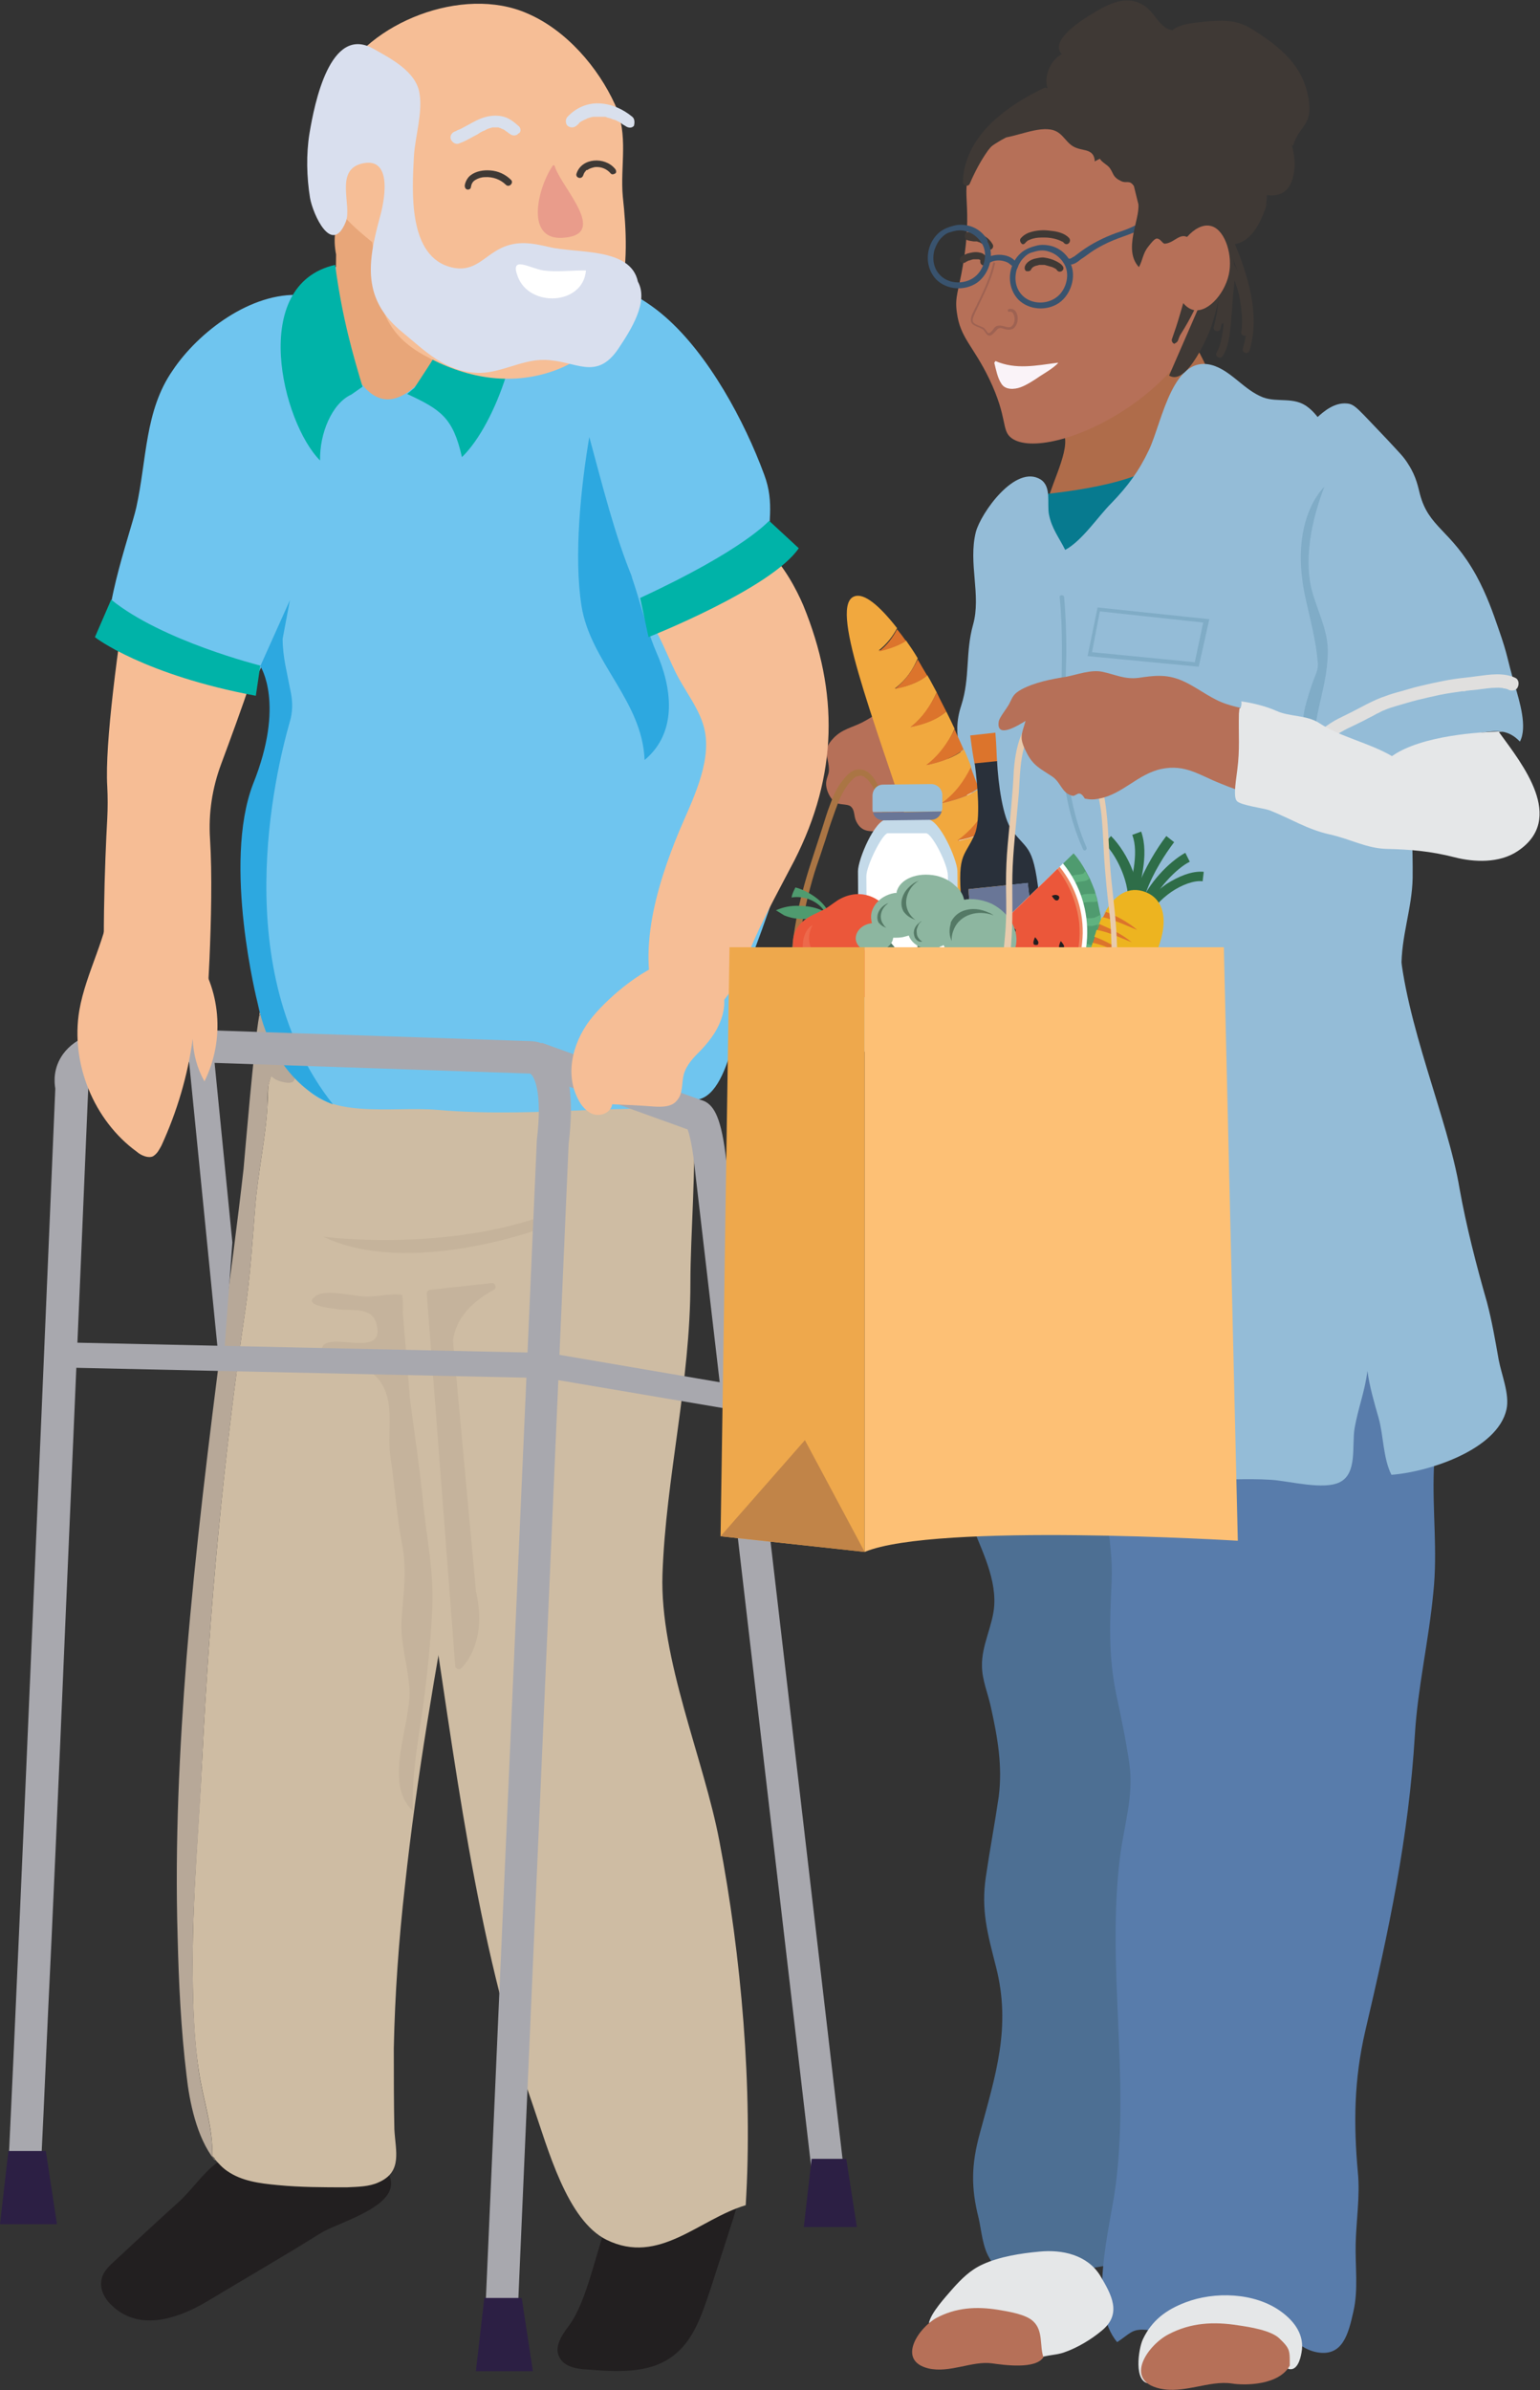 <?xml version="1.0" encoding="utf-8"?>
<!-- Generator: Adobe Illustrator 28.0.0, SVG Export Plug-In . SVG Version: 6.00 Build 0)  -->
<svg version="1.1" id="Layer_1" xmlns="http://www.w3.org/2000/svg" xmlns:xlink="http://www.w3.org/1999/xlink" x="0px" y="0px"
	 viewBox="0 0 275.7 427.7" style="enable-background:new 0 0 275.7 427.7;" xml:space="preserve">
<rect x="0" y="0" width="275.7" height="427.7" fill="#333333" stroke="none"/>
<path style="fill:#221F20;" d="M64.3,386.5c-7.2-1.1-18.8-4.2-25.3,0.4c-2.6,1.8-4.8,5.2-7.2,7.3c-3.8,3.4-7.5,6.9-11.3,10.4
	c-0.9,0.8-1.8,1.7-2.2,2.8c-0.5,1.6,0,3.2,1.1,4.5c5,5.6,12.3,3.1,17.7-0.1c6.8-4.1,13.6-8,20.3-12.2c3.1-1.9,13.1-4.5,12.6-9.2
	C69.8,387.9,66.9,386.8,64.3,386.5z"/>
<g>
	<path style="fill:#CEBCA3;" d="M46.7,180.7c-0.1,0-0.2,0.4-0.3,1c0.2-0.2,0.5-0.4,0.8-0.5c3.4-0.9,3.6,4.8,4,6.7
		c0.7,2.8,3.6,6.7-1,5.5c-2.1-0.6-1.4-1.8-2,0.2c-0.3,0.9-0.2,2.8-0.3,3.8c-0.3,6.2-1.7,12.2-2.2,18.4c-0.5,6.2-0.9,12.5-1.8,18.7
		c-3.9,26.4-6.4,53.6-7.7,80.2c-0.6,12-1.7,24-1.7,36.1c0,6.6,0.1,13.3,1.1,19.8c0.7,5,2.6,10.1,2.4,15.2l0.5,0.5c0,0-0.1,0-0.1,0
		c0.7,0.8,1.4,1.6,2.3,2.2c2.6,1.8,5.8,2.2,9,2.5c4.1,0.4,8.2,0.4,12.4,0.4c2-0.1,4-0.1,5.7-0.9c4.3-1.9,3-5.6,2.8-9.5
		c-0.1-4.8-0.1-9.7-0.1-14.5c0.2-9.7,0.9-19.4,2-29.1c2.1-19.5,5.5-38.8,9-58.1c3.1-16.8,6.3-33.5,8.9-50.3c0.5,2.7,0.9,5.4,1.3,8.2
		l4.5-61.6C72.5,178,46.7,180.7,46.7,180.7z"/>
	<g>
		<path style="fill:#B7A898;" d="M38,385.9c0.2-5.1-1.7-10.2-2.4-15.2c-0.9-6.4-1.1-13.2-1.1-19.8c0-12.1,1.2-24.1,1.7-36.1
			c1.3-26.7,3.8-53.8,7.7-80.2c0.9-6.2,1.3-12.5,1.8-18.7c0.5-6.2,1.9-12.3,2.2-18.4c0-1,0-2.8,0.3-3.8c0.6-2-0.1-0.8,2-0.2
			c4.6,1.3,1.7-2.6,1-5.5c-0.5-1.9-0.7-7.6-4-6.7c-0.3,0.1-0.6,0.2-0.8,0.5c-0.9,4.8-2.6,25.2-2.8,27.4c-1.1,9.7-2.4,19.4-3.7,29.1
			c-2.5,19.4-4.9,38.8-6.5,58.3c-1.3,16.6-2.1,33.3-1.6,50c0.2,8.2,0.6,16.6,1.6,24.8c0.5,4.6,1.8,11.1,5,15.1c0,0,0.1,0,0.1,0
			L38,385.9z"/>
	</g>
</g>
<path style="fill:#221F20;" d="M101.9,416.1c-1.3,1.7-2.7,3.8-1.8,5.6c0.8,1.8,3.1,2.2,5,2.3c5.2,0.4,11,0.8,15.2-2.3
	c3.8-2.7,5.3-7.4,6.8-11.8c1.4-4.3,2.8-8.7,4.2-13c0.6-2.1,1.4-4.3,0.9-6.5c-0.6-3.1-3.8-5.5-7-5.8
	C107.1,382.7,108.6,406.8,101.9,416.1z"/>
<g>
	<path style="fill:#CEBCA3;" d="M63.6,191.8c-1.5,15.3,3.5,30.4,5.8,45c2.5,15.7,4.7,31.3,7.2,47c4.8,30.4,8.4,63.2,18.8,92.9
		c2.7,7.8,6.1,20.6,13.2,24.1c9.4,4.6,16.5-3.7,24.9-6.2c1.3-20.8-0.8-44.7-4.7-65.1c-2.8-14.8-10.7-32.6-10.2-47.8
		c0.6-17.3,5-34.3,5-52.2c0-17.2,4.2-46-8-60c-9.3-10.7-21.7-1-32,4.4c-15.6,8.2-21,13.1-20,32.8"/>
</g>
<path style="fill:#F6BD95;" d="M36.8,183.8c0,0,1.6-21,0.8-33.7c-0.3-4.6,0.4-9.1,2-13.4c3.2-8.6,8.3-22.5,9-28.2
	c0,0-11.2-46.6-20.2-36.5c0,0-10.1,53.6-9.2,68.7c0.1,1.9,0.1,3.9,0,5.8c-0.4,7.3-1.1,24.1-0.1,37.3H36.8z"/>
<g>
	<path style="fill:#6FC5EF;" d="M53.9,52.8c-8.9-0.6-18.4,6.6-23,13.5c-5,7.2-4.6,15.9-6.5,24.5c-1,4.5-7.3,21.8-4.1,25.2
		c1.1,1.2,11.1,1.9,13.4,2.6c4.1,1.3,7.9,3.3,11.8,4.9c0.1-2.4,1-3.2,1.7-5.2c2.3,9.8,9.4,31.5,7.5,41.5
		c-1.9,10.4-6.8,23.4-0.9,33.5c4.2,7.2,16.4,4.6,24.5,5.3c9.3,0.8,18.3,0.4,27.6,0c6.2-0.3,13.7,0.1,19.6-2
		c6.2-2.2,7.2-20.5,9.6-26.7c7.2-19.2,12.5-37.4,7-57.4c-1.3-4.6-3.9-8.9-4.3-13.6c-0.5-5.2,1-8.7-1-14c-3.5-9.5-9.9-21.4-17.7-28.2
		c-8.4-7.4-22.6-11-33.5-10.6c-6.5,0.2-33.1-1.6-32.2,8.1"/>
</g>
<g>
	<path style="fill:#E8A679;" d="M60.2,41.6c0,7.8-0.7,17.7,2.9,24.5c6.3,12,13.8,1.3,18.8-7.2c2.5-4.2,3.6-8.5,4.3-13.4
		c1.1-7.4,1.1-9.4-5.1-11.4c-6.5-2-23.6-1.5-20.9,11.6"/>
</g>
<g>
	<path style="fill:#00B3A8;" d="M62.9,70.6c-3.5,1.6-5.7,7-5.6,11.8c-6.8-6.8-12.8-31.5,2.7-35c1.3,9.8,3.3,16.4,4.9,21.8"/>
</g>
<g>
	<path style="fill:#00B3A8;" d="M72.9,70.5c6,2.8,8.2,4.2,9.8,11.3c6.2-6,11.8-22.6,9.3-30.8c-2.8-9.1-6.3-1.5-8.9,3.6
		c-2.7,5.3-5.6,9.8-8.9,14.8"/>
</g>
<g>
	<path style="fill:#2DA8E0;" d="M113.3,103.6c-3.2-7.6-5.5-17-7.8-25.4c-1.5,8.8-2.8,21.3-1.4,30.2c1.6,10.1,10.9,17,11.3,27.6
		c6.1-5.1,4.8-13.2,2.1-19.3c-2.6-6-3.8-14.2-7.1-19.3"/>
</g>
<g>
	<path style="fill:#F6BE96;" d="M67.2,43.8c-4.9-4-8.9-7.3-9.3-13.8c-0.3-5.5,0.3-10.5,2.8-15.5C65.9,4.1,82.8-2.7,94.4,2.4
		c7,3,12.7,9.7,15.7,16.3c2.5,5.4,0.9,11,1.4,16.5c1.3,11.8,1.2,26.2-12.2,31.1c-8,2.9-16.2,1.3-23.5-2.8
		c-9.2-5.1-8.1-12.8-9.3-21.3"/>
</g>
<path style="fill:#3F3935;" d="M110.1,30.2c-1.8-2.2-6-2-6.9,0.9c-0.2,0.7,0.9,1.1,1.2,0.3c0.1-0.2,0.1-0.2,0.1-0.3
	c0.1-0.1,0.1-0.2,0.2-0.3c-0.1,0.1,0-0.1,0.1-0.1c0-0.1,0.1-0.1,0.1-0.2c0.1,0,0.1-0.1,0.2-0.1c-0.1,0.1,0.1,0,0.1,0
	c0.4-0.3,0.9-0.4,1.3-0.5c1.1-0.1,2.1,0.3,2.8,1.1c0.2,0.3,0.6,0.2,0.9,0C110.4,30.8,110.3,30.4,110.1,30.2L110.1,30.2z"/>
<path style="fill:#3F3935;" d="M91.5,32.2c-1-1-2.3-1.6-3.7-1.7c-1.2-0.1-2.6,0.1-3.6,0.9c-0.5,0.4-0.9,1.1-1,1.8
	c0,0.3,0.1,0.6,0.4,0.7c0.3,0.1,0.7-0.1,0.7-0.4c0.1-0.6,0.3-1,0.8-1.3c0.5-0.3,1.1-0.5,1.7-0.5c1.4-0.1,2.8,0.4,3.8,1.4
	C91.2,33.6,92,32.7,91.5,32.2L91.5,32.2z"/>
<g>
	<path style="fill:#E99C8B;" d="M99.4,30c0-0.1-0.1-0.2-0.1-0.3c0-0.1-0.2-0.2-0.3-0.1c-2.6,3.6-5.4,13.9,2.3,12.9
		C108.6,41.7,100.8,33.8,99.4,30z"/>
</g>
<path style="fill:#D9E0ED;" d="M113.2,20.9c-1.7-1.4-3.7-2.3-5.9-2.4c-2.2-0.1-4.2,0.8-5.7,2.4c-0.4,0.4-0.4,1.2,0,1.6
	c0.5,0.4,1.1,0.4,1.6,0c0.2-0.2,0.4-0.3,0.5-0.5c0,0,0.1-0.1,0.1-0.1c-0.1,0.1-0.1,0.1,0,0c0.1-0.1,0.2-0.1,0.3-0.2
	c0.2-0.1,0.4-0.2,0.6-0.3c0.1,0,0.2-0.1,0.2-0.1c0.1,0,0.1,0,0.2-0.1c-0.1,0.1-0.1,0.1,0,0c0.4-0.1,0.8-0.3,1.2-0.3
	c0.1,0,0.1,0,0.2,0c-0.2,0-0.2,0,0,0c0.1,0,0.2,0,0.3,0c0.2,0,0.4,0,0.7,0c0.2,0,0.5,0,0.7,0c-0.2,0-0.1,0,0.1,0
	c0.1,0,0.2,0,0.3,0.1c0.4,0.1,0.8,0.2,1.2,0.4c0.2,0.1-0.2-0.1,0.1,0c0.1,0,0.2,0.1,0.3,0.1c0.2,0.1,0.4,0.2,0.6,0.3
	c0.2,0.1,0.4,0.2,0.6,0.4c0.1,0.1,0.2,0.1,0.3,0.2c0.1,0.1,0.1,0.1,0,0c0.1,0,0.1,0.1,0.2,0.1c0.5,0.4,1.2,0.5,1.6,0
	C113.6,22.1,113.7,21.3,113.2,20.9L113.2,20.9z"/>
<path style="fill:#D9E0ED;" d="M92.9,22.6C92,21.8,91,21,89.8,20.8c-1-0.2-2.1-0.1-3.1,0.2c-1,0.3-1.9,0.8-2.8,1.3
	c-0.4,0.2-0.9,0.5-1.3,0.7c-0.2,0.1-0.4,0.2-0.7,0.3c0,0-0.4,0.2-0.1,0.1c-0.1,0-0.2,0.1-0.3,0.1c-0.6,0.2-1,0.8-0.8,1.4
	c0.2,0.5,0.8,1,1.4,0.8c0.9-0.3,1.8-0.8,2.7-1.3c0.4-0.2,0.8-0.4,1.2-0.7c0.2-0.1,0.4-0.2,0.6-0.3c0.1,0,0.2-0.1,0.3-0.1
	c-0.3,0.1,0.1,0,0.1-0.1c0.4-0.2,0.8-0.3,1.2-0.4c0.1,0,0.1,0,0.2,0c-0.2,0-0.2,0-0.1,0c0.1,0,0.2,0,0.2,0c0.2,0,0.5,0,0.7,0
	c-0.3-0.1,0,0,0,0c0.1,0,0.2,0.1,0.3,0.1c0.1,0,0.2,0.1,0.3,0.1c-0.3-0.1,0.1,0.1,0.2,0.1c0.2,0.1,0.4,0.2,0.6,0.4
	c0.1,0.1,0.1,0.1,0,0c0.1,0,0.1,0.1,0.2,0.1c0.1,0.1,0.2,0.2,0.4,0.3c0.4,0.4,1.2,0.5,1.6,0C93.3,23.7,93.3,23,92.9,22.6L92.9,22.6z
	"/>
<g>
	<path style="fill:#D9DFEE;" d="M114.2,50.4c-1.3-6.2-11-5-15.9-6.2c-3-0.7-5.7-1.2-8.6,0.2c-3.1,1.5-4.7,4.3-8.6,3.5
		C72.9,46.2,73.8,34,74.1,28c0.2-3.5,1.6-7.8,1-11.3c-0.6-3.9-5.1-6.2-8.3-8c-7.7-4.3-10.5,9.8-11.4,15.2c-0.6,3.7-0.5,7.8,0.1,11.5
		c0.5,2.9,3.9,10.5,6.4,4.3c1.2-2.9-2.2-9.5,3.2-10.5c5.4-1,3.6,7.3,2.9,9.7c-2.2,8.1-3.2,14.7,4.1,20.6c4,3.3,7.5,6.9,13.1,7.2
		c4.1,0.3,8.1-2.4,12.3-2.3c5.6,0.1,9.2,3.9,13.2-2C112.9,59.1,116.2,54,114.2,50.4"/>
</g>
<g>
	<path style="fill:#FFFFFF;" d="M104.2,48.4c-2.2,0-4.7,0.3-6.9,0c-2.5-0.4-6.1-2.8-4.6,1.1c2.1,5.6,11.7,5.1,12.2-1.1"/>
</g>
<g>
	<path style="fill:#6FC5EF;" d="M51.7,124.7c-3.4,7.2-3.2,7.9-4.4,15.6c-1.4,8.8-3.1,17.4-1.7,26.4c0.7,4.7,1.3,9.4,2.8,14
		c1.1,3.3,3.1,11,6.3,13c4.7,3,11.3-4.2,14-7.3c6.8-7.6,4.9-19.1,2.1-28.1c-2.7-8.7-5.9-17.8-10.1-26c-1.2-2.4-9-12.4-10.9-5"/>
</g>
<path style="fill:#2DA8E0;" d="M46.6,119.2l5.3-11.8l-1.3,6.9c0,1.6,0.2,3.2,0.5,4.8l1,5c0.3,1.6,0.3,3.3-0.2,5
	c-2.7,9.4-11.1,44.7,7.7,68.5c0,0-10.4-3.1-13.5-18.2c0,0-6.3-24.8-0.8-39.1C51.1,125.9,46.6,119.2,46.6,119.2z"/>
<path style="opacity:0.18;fill:#9B8B78;" d="M57.9,221.3c0,0,20.5,2.7,38.7-3.5c0,0,2.7,0.1,0,2.1C96.6,219.9,73.1,228.6,57.9,221.3
	z"/>
<g style="opacity:0.18;">
	<path style="fill:#9B8B78;" d="M88,229.6L77,230.8c-0.3,0-0.6,0.3-0.6,0.7l5.1,66.6c0,0.5,0.7,0.8,1.1,0.4
		c1.6-1.7,4.4-5.9,2.6-13.8c0,0,0,0,0-0.1L81.1,240c0-0.1,0-0.1,0-0.2c0.2-0.9,0.5-5.3,7.3-9C89,230.5,88.7,229.5,88,229.6z"/>
</g>
<path style="fill:#A8A8AE;" d="M92.6,415.9l-5.8-0.3l9.3-211.4l0-0.1c1.1-9.1-0.6-11.7-1.2-12l-0.1,0l-70.9-2.4
	c-5.6,0.1-7.3,1.6-7.8,2.3c-0.6,0.8-0.5,1.6-0.4,1.8l0.2,0.5l-0.1,0.4c0,0.5-2.1,49.5-4.2,98c-1.2,28.5-2.2,51.2-3,67.5
	c-1.4,31.2-1.4,31.4-1.7,32l-5.4-2c-0.1,0.3-0.1,0.6-0.2,0.6c0.4-3.6,5.8-129.5,8.6-196c-0.2-1.2-0.4-3.7,1.4-6.2
	c2.2-3,6.4-4.6,12.5-4.7l0.1,0l0.1,0l70.9,2.4c1.2,0,2.9,0.4,4.3,1.9c2.8,2.8,3.6,8.2,2.6,16.5L92.6,415.9z M15.9,193.8L15.9,193.8
	C15.9,193.8,15.9,193.8,15.9,193.8z"/>
<g style="opacity:0.18;">
	<path style="fill:#9B8B78;" d="M73.4,250.4c0.8,6.1,1.7,12,2.3,18c0.6,6.5,2,12.6,1.7,19.3c-0.3,6-0.9,12.1-1.7,17.9
		c-0.9,6.2-2,12.1-1.8,18.4c-5.4-4.9-0.3-15.4-0.6-21.6c-0.2-4.3-1.7-8.3-1.4-12.7c0.3-4.6,1-8.5,0.1-13.3c-1-5.2-1.3-10.4-2.1-15.7
		c-0.6-3.9,0.6-8.5-1.1-12.2c-1.2-2.6-2.8-3.4-5.4-4.2c-1.4-0.4-5.6-0.6-5.8-2.2c-0.7-5,11.7,1.8,9.8-5.2c-0.8-3.1-4.3-2.3-6.7-2.6
		c-1.4-0.2-7-0.7-4-2.5c1.8-1.1,6.4,0.1,8.5,0.2c2.3,0.1,4.6-0.6,6.8-0.3c0.1,0.9,0.2,2.1,0.1,3"/>
</g>
<path style="fill:#A8A8AE;" d="M145.8,392.7l-21.3-182.6l0,0c-0.5-5.1-1.1-7.2-1.4-8l-28-10.1l1.9-5.4l28.4,10.2
	c0.4,0.1,0.9,0.3,1.3,0.6c1.3,1,2.7,3.1,3.5,12.1l21.3,182.5L145.8,392.7z"/>
<polygon style="fill:#A8A8AE;" points="132.6,252.5 97.8,246.6 11,244.7 11.1,240.2 98.2,242.1 133.3,248.1 "/>
<polygon style="fill:#2C1F44;" points="1.5,384.9 8.2,384.9 10.2,398 0,398 "/>
<polygon style="fill:#2C1F44;" points="86.7,411.2 93.4,411.2 95.4,424.3 85.2,424.3 "/>
<polygon style="fill:#2C1F44;" points="145.3,386.3 151.5,386.3 153.4,398.5 143.9,398.5 "/>
<g>
	<polygon style="fill:#A8A8AE;" points="38.1,187 33.6,187.5 39.1,242.7 40.1,242.6 41.6,222.3 	"/>
</g>
<path style="fill:#F6BD95;" d="M19.9,160.5c-0.6,7.1-4.5,13.4-5.7,20.3c-1.6,9.5,2.6,19.7,10.3,25.3c0.8,0.7,2.1,1.2,2.9,0.8
	c0.8-0.5,1.1-1.2,1.5-1.9c2.8-6.1,4.7-12.5,5.6-19.1c0.1,2.7,0.8,5.3,2.1,7.6c3.7-7.4,3-16.7-2.1-23.3L19.9,160.5z"/>
<g>
	<path style="fill:#4D6F93;" d="M203.4,407.8c-3-3.9-5.8-2-9.8-1.7c-2.5,0.2-2.9-0.8-5.2-1.2c-2.5-0.4-4,0.9-6.3,1.2
		c-3.2,0.4-3.2,1.1-5-2.1c-1.2-2-1.4-4.9-1.9-7.1c-1.4-5.5-1.3-9.6,0.2-15.1c2.8-10.4,5.7-19,2.9-29.9c-1.5-5.9-2.7-10.1-1.8-16.1
		c0.7-4.8,1.6-9.5,2.3-14.3c0.7-5.5-0.2-10.6-1.4-16c-0.5-2.4-1.6-4.9-1.6-7.4c-0.1-3.7,2-7.3,2.2-10.9c0.3-5.5-2.8-10.8-4.6-15.9
		c-2-5.5-2.1-10.5-2.7-16.2c-1.1-11-10.7-24.5,2.6-31.8c4.9-2.7,11.2-5.1,16.8-4.6c4.2,0.3,13.7,0.1,16.9,3c6.1,5.6,1.3,25.1,1,32.6
		c-0.5,13.3-1.4,27.6,1.5,40.6c2.3,10.3,6.4,20.4,6.3,31c-0.1,9.6-1.2,19.1-2.4,28.6c-1.6,12.5-4.7,24.8-6.4,37.3
		c-0.6,4.7-3.5,12.4-3,15.7"/>
</g>
<g>
	<path style="fill:#587CAB;" d="M258.5,229.6c0.7,2.2,0.7,2.2,0.9,7.7c0.4,8.8-2.3,16.8-2.7,25.5c-0.3,7.5,0.7,14.7-0.1,22.2
		c-0.8,8.5-2.8,17-3.3,25.4c-1.1,18.4-4.7,35.2-8.9,53.1c-2,8.7-2.1,16.5-1.3,25.3c0.4,4.2-0.3,8.5-0.4,12.7
		c-0.1,4,0.5,8.2-0.4,12.1c-0.9,4-1.9,8.2-6.6,7.3c-4.2-0.8-6.4-5.6-10.9-5.6c-4.7,0.1-8.9,3-14,3c-2.4,0-3.6-1.2-5.7-1.4
		c-2.5-0.2-2.8,0.7-5.1,2.2c-5.3-6.3-1.3-20.3-0.3-27.8c2.6-19.5-1.6-39.5,0.8-58.9c0.7-5.7,2.5-11,1.7-16.7
		c-0.6-4.2-1.5-8.5-2.4-12.7c-1.4-6.9-1.1-12.8-0.8-19.8c0.2-4-0.3-7.7-0.9-11.7c-0.8-6.3,0.9-11.6,1.3-17.8
		c0.4-5-2.6-10.3-1.2-15.1c1.8-5.8,9.7-11.3,14.8-13.9c5.7-2.9,14.6-5.4,21-5c3.5,0.2,6.6,1.4,10.1,1.4
		C250.4,221.5,255.3,224.3,258.5,229.6"/>
</g>
<g>
	<path style="fill:#E5E7E8;" d="M205.8,426.5c1.1-4.1,4.6-8.7,8.7-9.7c4.6-1.2,10.5,0.8,13.9,4.2c0.6,0.6,1.6,2.7,2.3,2.9
		c1.5,0.4,2.1-1.7,2.3-2.9c0.6-3.1-1.2-5.6-3.7-7.4c-4.7-3.4-11.9-3.6-17.1-1.6c-3.4,1.3-6,3.2-7.6,6.6
		C203.8,420.3,202.9,426.4,205.8,426.5"/>
</g>
<g>
	<path style="fill:#E5E7E8;" d="M185.3,421.4c-1.4-3.8-2.1-7.1-7-7.5c-2.1-0.2-4.5-0.2-6.6,0c-1.8,0.2-3.6,2-5.4,1.8
		c0.3-1.8,3-4.7,4.2-6.1c1.6-1.8,3.2-3.4,5.4-4.4c3-1.4,6.9-2,10.2-2.3c4.1-0.4,8.5,0.6,10.8,4.2c2.1,3.5,4,6.9,0.4,9.9
		c-1.9,1.6-4.4,3.1-6.7,3.9c-1.8,0.7-4.3,0.4-5.6,1.7"/>
</g>
<g>
	<path style="fill:#B67058;" d="M186.8,421.8c-1.4,2.2-7,1.4-9.2,1.1c-3.5-0.5-7.6,1.8-11.4,0.9c-5.7-1.4-1.8-7.2,1.4-9
		c3.5-1.9,7.2-2.1,11-1.5c1.8,0.3,5.1,0.8,6.4,2.1C186.8,417.1,186.1,419.8,186.8,421.8"/>
</g>
<g>
	<path style="fill:#94BCD7;" d="M250.5,168.5c1,14.5,8.7,31.6,10.8,44.2c1.2,6.7,3,13.7,4.9,20.3c0.9,3.4,1.5,6.9,2.1,10.3
		c0.5,2.7,2,6.2,1.4,8.9c-1.6,7.2-13.9,11.2-20.6,11.7c-1.5-3-1.4-7-2.3-10.2c-0.8-2.8-1.6-5.5-2-8.4c-0.4,3.5-1.7,6.8-2.3,10.3
		c-0.5,3.2,0.5,8-2.6,9.6c-2.9,1.5-9.1-0.2-12.3-0.4c-4.5-0.3-8.9,0.1-13.4-0.1c-8.3-0.3-16.9-0.1-25.1-1.6c-2.8-0.5-9.8-0.9-12-2.2
		c-3.7-2.2-1.4-8-0.5-10.9c3-9.3-0.7-16-2.6-25.2c-0.8-3.9-0.3-7.4-0.1-11.2c0.2-3.9-1.7-7-2-10.8c-0.3-3.4,1.5-6.2,2.3-9.5
		c0.8-3.5,1.1-6.9,2-10.4c0.9-3.5,1-7.1,1.8-10.5c1.4-6.3,11.8-9.2,18.1-8.9c3.1,0.1,5.9,1.4,9.1,1.3c4.6-0.2,8-2.4,12.3-3.5
		c6.5-1.7,10.9-2.7,16.3,0.9c4.7,3.1,5.5-1.1,9.4,2.9c2.1,2.1,4.3,3,5.1,4.3"/>
</g>
<g>
	<path style="fill:#B67058;" d="M172.7,138.9c-2.5-2.5-4.9-4.9-6.9-7.8c-1.3-1.9-3.3-3.6-5.5-3.9c-2.6-0.4-3.8,1-6,2.1
		c-1.8,0.9-3.6,1.2-5.1,2.8c-2.2,2.3-0.8,3.2-0.8,5.7c0,0.9-0.6,1.6-0.5,2.7c0.1,1.1,0.7,2.3,1.5,3c0.8,0.6,2.3,0.3,2.9,0.8
		c0.8,0.7,0.5,1.7,1,2.7c1.1,2.2,2.8,1.7,5,1.7c3.3,0,4.3-0.4,6.3-2.9c1.6,1,3.1,3.4,4.4,4.9c1.3,1.6,2.9,4.7,4.1,1.8
		c1.5-3.6,1-10.5,0-13.9"/>
</g>
<g>
	<path style="fill:#E5E7E8;" d="M170.5,153.9c2.2-5.1,2-10.4,3.5-15.6c1.7,1,2.8,3.5,4,5c1.6,2,1.5,3.3,1.2,5.9
		c-0.3,3.5-1.1,6.8-1.8,10.3C175.8,159.2,170,155,170.5,153.9"/>
</g>
<g>
	<path style="fill:#AF6C4A;" d="M189.2,76.2c6.5,3.5-11,21.2,2.6,25.1c11.2,3.2,21.7-18.8,24.3-26.8c2.2-6.8-0.3-8.7-3-14.7
		c-4.8,1.5-9,6.4-13.5,9c-3.8,2.2-7.6,3.6-10.9,6.6"/>
</g>
<path style="fill:#077A8F;" d="M182.5,88.8c0,0,15.1-0.8,22.7-4.5l-14.4,24.9C190.9,109.2,182.1,103.8,182.5,88.8z"/>
<g>
	<path style="fill:#94BCD7;" d="M252.2,185.7c-1.3-3.5-1.2-8.5-1.3-12.4c-0.1-5.7,1.9-10.7,2-16.2c0.1-10.7-1.1-21.2-1.6-31.9
		c-0.6-12.5-3.9-24.9-7.8-36.8c-1-3-2-5.9-4-8.5c-1.6-2.1-3.2-5.4-5.3-7c-2.5-2-5.4-0.8-8.1-1.8c-3.3-1.3-5.4-4.4-8.6-5.6
		c-7.5-2.7-9.4,9.9-11.8,15c-1.8,3.8-3.8,6.5-6.7,9.5c-2.5,2.5-5.2,6.7-8.3,8.4c-1.1-2.2-2.4-3.8-2.9-6.3c-0.4-2,0.5-5-1.5-6.3
		c-4.5-2.8-10.7,6-11.6,9.4c-1.4,5.6,1,11.3-0.5,16.6c-1.4,5-0.5,9.4-2.1,14.4c-1.9,5.7,0.4,9.3,1.7,15c1.1,5,1.6,10,1.6,15.1
		c0,6.5,1.3,12.7,1,19.1c-0.2,4.4-0.5,8.8-0.4,13.2c0.3,10.8,4.5,12.1,14.8,14.3c13.2,2.8,27.2,5.6,40.7,4.4c4.8-0.4,7-2.2,10.3-5.7
		c1-1.1,2.6-3.6,4-4c1.5-0.4,2,1.1,3.4,1c4.7-0.3,1.8-4.2,3.6-6.8"/>
</g>
<path style="fill:#B67058;" d="M217.5,48.9c-1.2,21.3-30,34.2-36.4,29.5c-1.9-1.4-0.6-3.5-4-10.6c-2.9-6-5.2-7.3-5.8-11.9
	c-0.4-2.8,0.3-3.7,1.1-8.5c1.8-10.6-0.4-12.7,1.3-16.7c3.1-7.4,13.8-12.5,23-11.1C210,21.6,218.2,36.8,217.5,48.9z"/>
<path style="fill:#3F3935;" d="M184.6,48.2c0.2-0.4,0.6-0.6,1.1-0.7c0.1,0,0.3-0.1,0.4-0.1c0.1,0,0.1,0,0.2,0c0,0,0.2,0,0.1,0
	c0.2,0,0.5,0,0.6,0c0.4,0.1,1,0.3,1.4,0.4c0.2,0.1,0.4,0.2,0.6,0.3c0,0,0.1,0.1,0.1,0.1c-0.1-0.1,0,0,0,0c0,0,0.1,0.1,0.1,0.1
	c-0.1-0.1-0.1-0.1,0,0c0.4,0.7,1.5,0.1,1.1-0.6c-0.3-0.5-0.9-0.8-1.3-1c-0.6-0.3-1.3-0.5-2-0.6c-0.6-0.1-1.3,0.1-1.8,0.2
	c-0.7,0.2-1.4,0.6-1.7,1.3c-0.1,0.3-0.1,0.7,0.2,0.9C184.1,48.6,184.5,48.5,184.6,48.2L184.6,48.2z"/>
<path style="fill:#3F3935;" d="M172.9,46.9C173,46.8,173.1,46.7,172.9,46.9C172.9,46.9,173,46.8,172.9,46.9c0.1-0.1,0.1-0.1,0.2-0.1
	c0.1-0.1,0.2-0.1,0.4-0.2c0,0-0.1,0.1,0,0c0,0,0.1,0,0.1,0c0.1,0,0.1,0,0.2-0.1c0.2,0,0.3-0.1,0.5-0.1c0,0,0.1,0,0.1,0
	c0,0,0,0,0.1,0c0.1,0-0.1,0-0.1,0c0.1,0,0.2,0,0.2,0c0.2,0,0.3,0,0.5,0c0.1,0-0.1,0,0,0c0,0,0.1,0,0.1,0c0.1,0,0.1,0,0.2,0.1
	c0,0,0,0,0,0c0.1,0-0.1,0-0.1,0c0,0,0.1,0,0.1,0c0,0,0,0,0.1,0c0,0,0,0,0,0c0.1,0-0.1,0-0.1,0c0,0,0.1,0,0.1,0.1c0,0,0,0,0,0
	c0.1,0.1-0.1-0.1,0-0.1c0,0,0,0.1,0,0.1c0,0,0,0,0,0c0,0,0-0.1,0-0.1c0,0,0,0.1,0,0.1c0,0.1,0,0,0,0c0,0,0,0.2,0,0.3
	c0,0.3,0.3,0.6,0.6,0.6c0.4,0,0.6-0.3,0.6-0.6c0.1-0.9-0.5-1.6-1.3-1.7c-0.8-0.2-1.6,0-2.3,0.2c-0.4,0.2-0.8,0.3-1.1,0.6
	c-0.2,0.2-0.2,0.7,0,0.9C172.3,47.1,172.7,47.1,172.9,46.9L172.9,46.9z"/>
<path style="fill:#3F3935;" d="M173,42.9c0.4,0.2,0.8,0.2,1.3,0.3c0.1,0,0.2,0,0.3,0c-0.1,0,0,0,0.1,0c0,0,0.1,0,0.1,0
	c0.1,0,0.2,0,0.3,0.1c0,0,0.1,0,0.1,0c0,0,0.1,0.1,0,0c0.2,0.1,0.3,0.1,0.4,0.2c0.1,0,0.1,0.1,0.2,0.1c0.1,0.1-0.1-0.1,0,0
	c0,0,0.1,0,0.1,0.1c0.1,0.1,0.3,0.2,0.4,0.4c0,0,0.1,0.1,0,0c0-0.1,0,0.1,0.1,0.1c0.1,0.1,0.1,0.2,0.2,0.2c0.2,0.3,0.6,0.4,0.9,0.2
	c0.3-0.2,0.4-0.6,0.2-0.9c-0.4-0.7-1-1.3-1.8-1.6c-0.4-0.2-0.8-0.3-1.3-0.4c-0.2,0-0.4,0-0.6-0.1c0,0-0.1,0-0.1,0c0.1,0,0,0,0,0
	c0,0-0.1,0-0.1,0c0,0-0.2-0.1-0.1,0c-0.3-0.1-0.7-0.1-0.9,0.2C172.7,42.3,172.7,42.7,173,42.9L173,42.9z"/>
<path style="fill:#3F3935;" d="M183.6,43.4C183.5,43.5,183.7,43.4,183.6,43.4c0.1-0.1,0.2-0.2,0.2-0.2c-0.1,0.1,0.1,0,0.1-0.1
	c0.1,0,0.1-0.1,0.2-0.1c0.3-0.1,0.4-0.2,0.8-0.3c0.7-0.2,1.3-0.2,2.1-0.2c0.7,0,1.4,0.1,2.1,0.3c0.3,0.1,0.6,0.2,0.8,0.3
	c0.1,0.1,0.3,0.1,0.4,0.2c0.1,0.1,0-0.1,0.1,0.1c0,0,0.1,0.1,0.1,0.1c0.6,0.6,1.4-0.3,0.9-0.9c-0.8-0.9-2.2-1.2-3.3-1.3
	c-1.3-0.2-2.6-0.1-3.8,0.3c-0.6,0.2-1.2,0.6-1.6,1.1c-0.2,0.3,0,0.7,0.2,0.9C183.1,43.8,183.4,43.7,183.6,43.4L183.6,43.4z"/>
<g>
	<path style="fill:#FAF3F8;" d="M178,64.9c0.3,1.2,0.6,2.8,1.3,3.8c0.7,1.1,2.3,1,3.4,0.6c1.1-0.4,2.5-1.3,3.5-2
		c1.1-0.7,2.3-1.4,3.2-2.3c0,0,0-0.1,0-0.1c-3.9,0.5-7.5,1.3-11.2-0.3c0,0,0,0,0,0C178.1,64.8,178.1,64.8,178,64.9"/>
</g>
<path style="fill:#39536E;" d="M182.2,47.5c-0.8-2.1-3.8-2.3-5.5-1.4c-0.6,0.3-0.1,1.2,0.5,0.9c0.7-0.4,1.6-0.5,2.4-0.3
	c0.4,0.1,0.7,0.2,1,0.4c0.1,0.1,0.2,0.2,0.4,0.3c0.1,0.1,0,0,0,0c0,0,0,0.1,0.1,0.1c0,0,0.1,0.1,0.1,0.1c0,0.1,0,0,0,0.1
	c0.1,0.3,0.4,0.4,0.6,0.4C182.1,48.1,182.3,47.8,182.2,47.5L182.2,47.5z"/>
<path style="fill:#39536E;" d="M176.7,42.8c-0.7-1.1-1.7-1.9-2.9-2.3c-1-0.3-2.1-0.4-3.1-0.1c-0.8,0.2-1.6,0.5-2.3,1
	c-0.8,0.6-1.4,1.4-1.8,2.3c-0.9,2.1-0.6,4.6,1,6.3c1.9,1.9,5.1,2.1,7.3,0.6c2.3-1.6,3.4-5.4,1.6-7.8c-0.2-0.2-0.4-0.3-0.7-0.2
	c-0.2,0.1-0.4,0.5-0.2,0.7c1.3,1.7,0.8,4.4-0.7,5.9c-1.6,1.6-4.4,1.8-6.2,0.4c-1.5-1.2-1.9-3.1-1.4-4.9c0.3-0.8,0.7-1.7,1.4-2.3
	c0,0,0.1-0.1,0.1-0.1c0,0,0.1-0.1,0.1-0.1c0.1-0.1,0.3-0.2,0.4-0.3c0.3-0.2,0.6-0.3,1-0.4c0.9-0.3,1.8-0.4,2.7-0.1
	c1.1,0.3,2,1,2.7,2C176.2,43.9,177.1,43.4,176.7,42.8L176.7,42.8z"/>
<path style="fill:#39536E;" d="M191.4,46.4c-0.7-1.1-1.7-1.9-2.9-2.3c-1-0.3-2.1-0.4-3.1-0.1c-0.8,0.2-1.6,0.5-2.3,1
	c-0.8,0.6-1.4,1.4-1.8,2.3c-0.9,2.1-0.6,4.6,1,6.3c1.9,1.9,5.1,2.1,7.3,0.6c2.3-1.6,3.4-5.4,1.6-7.8c-0.2-0.2-0.4-0.3-0.7-0.2
	c-0.2,0.1-0.4,0.5-0.2,0.7c1.3,1.7,0.8,4.4-0.7,5.9c-1.6,1.6-4.4,1.8-6.2,0.4c-1.5-1.2-1.9-3.1-1.4-4.9c0.3-0.8,0.7-1.7,1.4-2.3
	c0,0,0.1-0.1,0.1-0.1c0,0,0.1-0.1,0.1-0.1c0.1-0.1,0.3-0.2,0.4-0.3c0.3-0.2,0.6-0.3,1-0.4c0.9-0.3,1.8-0.4,2.7-0.1
	c1.1,0.3,2,1,2.7,2C190.9,47.5,191.8,47,191.4,46.4L191.4,46.4z"/>
<path style="fill:#39536E;" d="M191.3,47.3c0.8,0.2,1.6-0.4,2.2-0.9c0.8-0.5,1.5-1.1,2.3-1.6c1.1-0.7,2.3-1.3,3.5-1.8
	c1.2-0.5,2.5-0.9,3.7-1.4c1.2-0.6,2.4-1.4,3.8-1.6c0.3,0,0.5-0.2,0.5-0.5c0-0.3-0.2-0.6-0.5-0.5c-1.3,0.2-2.4,0.7-3.5,1.3
	c-1.1,0.6-2.3,1-3.5,1.4c-2.2,0.8-4.4,1.9-6.3,3.3c-0.4,0.3-0.8,0.6-1.2,0.9c-0.2,0.1-0.4,0.2-0.5,0.3c-0.1,0-0.2,0.1-0.3,0.1
	c-0.1,0,0,0,0,0C191,46.1,190.7,47.1,191.3,47.3L191.3,47.3z"/>
<path style="fill:#AA7544;" d="M143.5,186.7c-1.3-6.7-1.2-13.7-0.1-20.4c0.6-3.4,1.4-6.8,2.4-10.1c0.5-1.6,1.1-3.2,1.6-4.8
	c0.5-1.4,0.9-2.9,1.4-4.3c0.5-1.4,1-2.9,1.6-4.3c0.5-1.1,1.2-2.3,2.1-3.2c0.3-0.3,0.5-0.5,0.9-0.7c0.1-0.1-0.1,0,0.1,0
	c0,0,0.1,0,0.1,0c0.1,0,0.2,0,0.2-0.1c0,0,0.1,0,0,0c0,0,0.1,0,0.1,0c0.1,0,0.2,0,0.2,0c0.1,0-0.1,0,0,0c0,0,0.1,0,0.1,0
	c0.1,0,0.1,0,0.2,0.1c0,0,0.1,0,0.1,0c-0.1,0,0,0,0,0c0.1,0,0.2,0.1,0.2,0.1c0.2,0.2,0.5,0.3,0.7,0.6c1.1,1.2,1.8,3.1,2.3,4.7
	c0.6,2,1,4,1.3,6.1c0.4,3.5,0.4,7,0.5,10.6c0.1,1.3,0,2.6,0,4c0,1.3,0.1,2.7,0.4,4c0.2,0.6,0.4,1.1,0.7,1.6c0.4,0.5,1.2,0,0.9-0.5
	c-0.7-1.1-0.9-2.4-1-3.7c-0.1-1.4,0-2.7,0-4.1c0-1.7-0.1-3.4-0.2-5c-0.1-1.8-0.1-3.6-0.3-5.5c-0.2-2.4-0.5-4.7-1.2-7
	c-0.5-1.8-1.2-3.7-2.2-5.3c-0.4-0.6-1-1.3-1.7-1.6c-0.7-0.3-1.4-0.3-2.1,0c-0.9,0.4-1.6,1.3-2.2,2.1c-0.9,1.2-1.5,2.6-2,4
	c-0.6,1.5-1,3-1.5,4.5c-0.5,1.5-1,3.1-1.5,4.6c-1.1,3.3-2.1,6.7-2.8,10.2c-1.4,6.9-1.8,14-0.8,20.9c0.1,0.9,0.3,1.7,0.4,2.6
	C142.6,187.6,143.6,187.4,143.5,186.7L143.5,186.7z"/>
<path style="fill:#80ACC6;" d="M189.7,106.8c0.6,5.9,0.4,11.9,0.3,17.8c-0.1,5.9-0.1,11.8,0.9,17.6c0.6,3.4,1.6,6.7,3,9.8
	c0.2,0.4,0.8,0.1,0.6-0.4c-2.4-5.5-3.4-11.5-3.7-17.4c-0.3-5.8,0-11.7,0.1-17.5c0-3.3-0.1-6.6-0.4-9.9
	C190.4,106.4,189.7,106.4,189.7,106.8L189.7,106.8z"/>
<g>
	<path style="fill:#94BCD7;" d="M237.9,140c1.3,0.5,2.6-0.6,5.2-2c1-0.5,3.7-1.1,8.7-3.3c4.3-1.9,8.8-2.9,13.4-3.6
		c2.8-0.4,4.8-0.6,6.9,1.6c1.4-2.6-0.1-7.3-0.9-10.1c-1.5-5-1.1-4.9-3-10.3c-0.9-2.6-2-5.8-3.9-9.3c-4.6-8.3-8.5-8.5-10.1-14.6
		c-0.3-1.1-0.6-3-2-5.2c-0.9-1.5-1.6-2.1-3.9-4.6c-5.2-5.4-5.7-6.3-7.2-6.4c-2.2-0.2-4.1,1.4-5.3,2.5c-4.2,3.9-5.2,9.6-6.9,20.8
		c0,0-0.4,5.5-0.8,14c-0.1,2.4-0.3,5.1,1.3,7.1c1.3,1.7,3.1,2.7,3.9,4.8c0.7,1.9,0.2,3.3,0,5.2c-0.1,1.1,0.2,1.6,2,7.6
		C236.5,137.8,237.1,139.6,237.9,140z"/>
</g>
<g>
	<path style="fill:#80ACC7;" d="M236.5,139.4c-3.3-9,1.3-14.7,1.2-23.1c0-4.2-2.6-8.3-3.2-12.4c-0.8-5.6,0.6-11.6,2.6-16.8
		c0,0-6.6,5.9-3.3,20.3c0.8,3.6,1.8,7.3,2.1,11c0.1,0.7,0,1.3-0.2,1.9c-0.7,1.7-1.3,3.5-1.8,5.3c-0.3,1-0.5,2-0.6,3
		c-0.2,1.1-0.2,2.1-0.3,3.2c-0.1,2.4,0.8,4.6,2.4,6.4L236.5,139.4z"/>
</g>
<path style="fill:#80ACC6;" d="M214.6,119.3l-19.9-1.9l1.8-8.7l20,2.1L214.6,119.3z M195.5,116.7l18.4,1.8l1.5-7.1l-18.5-2
	L195.5,116.7z"/>
<path style="fill:#E0DFDE;" d="M238,132.7c0-0.1,0.1-0.1,0.1-0.2c0,0,0.2-0.3,0.1-0.1c-0.1,0.2,0.1-0.1,0.1-0.1
	c0.1-0.1,0.1-0.2,0.2-0.2c0.1-0.1,0.2-0.2,0.3-0.2c0,0,0.1-0.1,0.1-0.1c0.1-0.1-0.2,0.1-0.1,0c0.2-0.1,0.4-0.3,0.6-0.4
	c0.8-0.5,1.7-1,2.6-1.4c1-0.5,1.9-0.9,2.8-1.4c0.6-0.3,1.2-0.6,1.7-0.9c0.3-0.1,0.6-0.3,0.8-0.4c0,0,0.5-0.2,0.2-0.1
	c0.2-0.1,0.4-0.1,0.5-0.2c1.2-0.5,2.5-0.8,3.8-1.2c1.3-0.4,2.6-0.7,3.9-1c1.3-0.3,2.6-0.6,4-0.8c0.7-0.1,1.3-0.2,2-0.3
	c-0.3,0,0.2,0,0.3,0c0.2,0,0.3,0,0.5-0.1c0.4,0,0.7-0.1,1.1-0.1c1.1-0.1,2.3-0.3,3.4-0.4c0.6,0,1.2-0.1,1.8,0c0.1,0,0.1,0,0.2,0
	c0.2,0,0.1,0,0,0c0.1,0.1,0.3,0.1,0.4,0.1c0.1,0,0.3,0.1,0.4,0.1c0.1,0,0.1,0,0.2,0.1c0.2,0.1-0.2-0.1,0,0c0.6,0.3,1.4,0.2,1.7-0.4
	c0.3-0.6,0.2-1.4-0.4-1.7c-2.1-1-4.6-0.6-6.9-0.3c-1.3,0.2-2.7,0.3-4,0.5c-1.4,0.2-2.8,0.5-4.2,0.8c-1.3,0.3-2.7,0.6-4,1
	c-1.3,0.4-2.7,0.7-4,1.2c-2.5,0.8-4.7,2.2-7,3.3c-1,0.5-2.1,1-3,1.6c-0.9,0.6-2,1.3-2.5,2.4c-0.3,0.6-0.2,1.4,0.4,1.7
	C236.8,133.4,237.7,133.3,238,132.7L238,132.7z"/>
<g>
	<path style="fill:#3F3935;" d="M209.3,67.2c2.9,1.8,6.3-5.7,7.2-7.8c0.9-2.2,3.5-11.6,1.8-12.9"/>
</g>
<g>
	<path style="fill:#3F3935;" d="M213,61.8c1.3-2.2,2.1-4.8,2.7-7.3c0.4-1.7,2.3-7.8,1.4-8.7"/>
</g>
<g>
	<path style="fill:#3F3935;" d="M210.2,61.6c1.7-2.5,3.3-5.2,4.5-8.1c0.7-1.7,2.5-9.1,0.3-9.8"/>
</g>
<g>
	<path style="fill:#3F3935;" d="M213.3,54.4c1.4-2.8,2.5-8.1,0.3-11c-2-2.6-3,0-5,0.2c-0.5,0.1-0.8-1-1.6-0.9
		c-0.4,0.1-1.1,1-1.4,1.4c-1,1.2-1,2.4-1.7,3.7c-2.9-3.1,0.2-8.5-0.1-11.3c0,0.1-0.8-3.2-0.8-3.2c-0.8-1.2-1.3-0.4-2.3-0.9
		c-1.5-0.7-1.3-1.3-2-2.3c-0.4-0.6-1.4-1-1.8-1.7c-0.3,0.2-0.7,0.3-0.9,0.5c-0.1-2.2-1.9-1.9-3.2-2.4c-1.9-0.6-2.3-2.6-4.2-3.2
		c-2.7-0.8-6.6,1.2-9.4,1.4c5.9-3.5,9.7-3.6,16.4-2.4c4.8,0.9,9,2.5,12.9,5.9c3.1,2.7,5.8,6.3,7.8,9.9c0.9,1.7,3.5,7.1,2.3,8.9"/>
</g>
<g>
	<path style="fill:#3F3935;" d="M181.9,23.7c-0.9-2.5,4-5.4,5.9-5.8c3-0.7,6.4,0.6,9.2,2"/>
</g>
<g>
	<path style="fill:#3F3935;" d="M185.9,22.1c-0.7-2.8,7.5-5.8,8.8-2.9"/>
</g>
<g>
	<path style="fill:#3F3935;" d="M190.5,17.6c-4.7,0-3.6-6.3-0.4-7.9c-2.4-2.5,4-6.4,5.7-7.4c2.7-1.6,5.7-3.2,8.7-1.5
		c1.6,0.9,2.2,2.3,3.4,3.5c1.1,1.1,1.4,0.9,3,1.4c2.9,1,6.5,3.2,9,5.1c4.9,3.9,12.7,12.5,11.8,19.7c-1.3,10.7-14.9-0.9-19-3
		c-4.3-2.2-8.7-4.6-12.8-7.2c-3.4-2.2-7.1-4.8-11-5.6"/>
</g>
<g>
	<path style="fill:#3F3935;" d="M209.5,5.8c1.3-1.7,5.2-1.8,7-2c3.2-0.2,5.2-0.2,8.1,1.7c5,3.2,9.2,6.7,9.8,13.3
		c0.3,3.7-2,4-2.9,7.3c-3.5-2.2-6.9-5.2-10.3-7.7c-4.8-3.5-7.4-7.4-10.9-12.3"/>
</g>
<g>
	<path style="fill:#3F3935;" d="M227.1,35.8c-1.1,3-2.3,6.8-5.6,7.8c-5.3,1.6-8.5-6.1-11-9.7c-3.3-4.6-7.2-8.1-11-12.1
		c-2.9-3,0.5-3.4,3.2-2.8c4,0.8,7.4,3.3,11.2,4.6c3.5,1.2,7,3.8,9.8,6.4c2.4,2.3,3.6,3.5,2.9,7"/>
</g>
<path style="fill:#3F3935;" d="M202,23.7c-0.3-0.9-1.1-1.4-2-1.7c-0.8-0.3-1.7-0.5-2.5-0.6c-1.3-0.3-2.5-0.5-3.8-0.7
	c-1.4-0.2-2.9-0.3-4.3-0.5c-2.4-0.3-4.8,0.2-7,1.2c-2.2,0.9-4.2,2.3-5.8,4c-1.8,2-3.1,4.5-4.1,7c0.4,0.1,0.8,0.2,1.2,0.3
	c0-2.8,1.2-5.5,3-7.7c1.9-2.3,4.2-4.2,6.7-5.8c1.3-0.8,2.7-1.6,4.1-2.3c0.3-0.1,0.4-0.6,0.2-0.9c-0.2-0.3-0.6-0.4-0.9-0.2
	c-2.7,1.3-5.3,2.8-7.6,4.7c-2.4,1.9-4.5,4.3-5.7,7.1c-0.7,1.6-1.1,3.3-1.1,5c0,0.6,0.9,0.9,1.2,0.3c0.9-2.1,2-4.2,3.3-6
	c1.3-1.7,3.1-3,5-4c2-1,4.2-1.6,6.4-1.6c1.3,0,2.6,0.3,3.8,0.4c1.4,0.1,2.8,0.3,4.1,0.6c0.9,0.2,1.8,0.4,2.7,0.6
	c0.5,0.1,0.8,0.3,1.2,0.5c0.2,0.1,0.3,0.2,0.4,0.3c0,0,0.1,0.1,0.1,0.1c-0.1-0.1,0,0,0,0c0,0,0,0.1,0.1,0.1c0.1,0.1,0-0.1,0,0.1
	C201,24.8,202.2,24.4,202,23.7L202,23.7z"/>
<path style="fill:#3F3935;" d="M178.3,24.7c0.6-1.2,1.9-2.2,3-3c1.2-0.9,2.5-1.8,3.9-2.5c1.3-0.7,2.7-1.2,4.2-1.5
	c0.8-0.2,1.7-0.3,2.5-0.5c0.9-0.2,1.8-0.3,2.6-0.4c0.9,0,1.9,0.1,2.7,0.5c0.8,0.4,1.4,1,2.2,1.4c0.3,0.1,0.7,0.1,0.9-0.2
	c0.2-0.3,0.1-0.7-0.2-0.9c-0.7-0.4-1.4-0.9-2.1-1.3c-0.8-0.5-1.7-0.7-2.6-0.8c-1-0.1-2,0.1-2.9,0.2c-0.9,0.2-1.9,0.3-2.8,0.5
	c-1.6,0.3-3.2,0.9-4.6,1.6c-1.5,0.7-2.8,1.6-4.1,2.5c-1.4,1-2.9,2.1-3.7,3.7C176.9,24.8,178,25.5,178.3,24.7L178.3,24.7z"/>
<path style="fill:#3F3935;" d="M189.2,16.9c0.1-0.9,0.9-1.5,1.4-2.2c-0.1,0.1-0.1,0.1-0.2,0.2c0,0,0,0,0,0c-0.3-0.3-0.5-0.7-0.8-1
	c0,0-0.2,0.1-0.3,0.1c-0.1,0.1-0.2,0.1-0.3,0.2c-0.3,0.2-0.5,0.4-0.7,0.6c-0.4,0.4-0.8,0.9-1.1,1.3c-0.4,0.5,0,1.1,0.6,1
	c1-0.1,1.9-0.7,2.6-1.3c0.8-0.6,1.6-1.3,2.5-1.8c-0.3-0.3-0.6-0.6-0.9-0.9c-0.4,0.8-1.1,1.4-1.7,2c-0.6,0.6-1.3,1.4-1.4,2.2
	c-0.1,0.5,0.3,0.8,0.8,0.8c2.2-0.4,3.6-2.5,5.5-3.4c-0.3-0.3-0.6-0.6-0.9-0.9c-1.1,2-3.3,3.1-3.9,5.4c-0.1,0.5,0.3,0.9,0.8,0.8
	c2.1-0.6,3.1-2.7,5-3.6c-0.3-0.2-0.6-0.4-0.9-0.5c0,0.3-0.3,0.7-0.5,1c-0.3,0.4-0.6,0.8-0.9,1.2c-0.6,0.7-1.1,1.6-1.1,2.5
	c0,0.4,0.4,0.7,0.8,0.6c1.9-0.3,2.8-2.3,4.4-3.2c-0.3-0.1-0.6-0.2-0.9-0.4c0-0.1,0,0.1,0,0.2c0,0.1,0,0.1,0,0.1
	c0,0.2-0.1,0.4-0.2,0.6c-0.1,0.4-0.3,0.7-0.5,1c-0.4,0.7-0.8,1.5-1,2.3c-0.1,0.4,0.2,0.8,0.6,0.8c0.9,0,1.7-0.6,2.3-1.3
	c0.3-0.3,0.6-0.7,0.9-1c0.1-0.2,0.3-0.3,0.5-0.5c0.1-0.1,0.1-0.1,0.2-0.2c0.1-0.1,0.1-0.1,0.2-0.1c-0.3-0.3-0.6-0.6-0.9-0.9
	c-0.4,0.9-0.8,1.9-0.9,2.9c-0.2,1-0.4,2.5,0.7,3.1c0.7,0.4,1.5,0.1,2.2-0.2c0.4-0.2,0.4-0.7,0.1-1c-1.4-1.2-3.4-1.6-5.1-2
	c-2.2-0.4-4.5-0.9-6.7-0.8c-0.8,0-0.8,1.3,0,1.3c2,0,4.1,0.2,6.1,0.4c0.9,0.1,1.9,0.1,2.8,0c0.8,0,1.7-0.1,2.4,0.2
	c0-0.4,0.1-0.8,0.1-1.1c-1.6,0.4-3.1,0.7-4.7,0.8c-0.8,0-1.6,0-2.4-0.2c-0.7-0.2-1.3-0.5-1.8-1c-0.1,0.3-0.2,0.7-0.3,1
	c1.4-0.4,2.7-0.2,4.1,0.1c1.4,0.3,2.8,0.6,4.3,0.4c0.5-0.1,1.1-0.2,1.4-0.7c0.2-0.4,0-0.9-0.3-1.2c-0.7-0.6-1.7-0.9-2.6-1.2
	c-2.6-0.7-5.3-1.2-8-1.2c-1.4,0-2.7,0.2-4,0.6c-1.4,0.5-2.5,1.3-3.6,2.2c-0.6,0.5-1.1,0.9-1.7,1.3c-0.7,0.4-1.4,0.7-2.1,1.1
	c-1.4,0.7-2.8,1.6-3.8,2.8c-0.5,0.6,0.3,1.4,0.9,0.9c2.4-2,5.3-3.4,8.3-4.3c1.6-0.5,3.2-0.8,4.9-1c1.8-0.2,3.6-0.1,5.4-0.2
	c2-0.1,4.1-0.2,6.1-0.1c0.8,0,0.8-1.2,0-1.3c-1.9-0.1-3.7,0-5.6,0.1c-1.8,0.1-3.7,0-5.5,0.1c-3.4,0.3-6.7,1.2-9.8,2.7
	c-1.7,0.8-3.2,1.8-4.7,3c0.3,0.3,0.6,0.6,0.9,0.9c0.9-1,1.9-1.7,3.1-2.4c1.1-0.6,2.3-1.1,3.4-1.9c1-0.8,2-1.7,3.1-2.3
	c1-0.6,2.2-0.9,3.4-1c2.5-0.3,5.1,0.1,7.6,0.6c0.9,0.2,2,0.5,2.8,0.8c0.2,0.1,0.4,0.2,0.5,0.3c0.1,0,0.2,0.1,0.3,0.2
	c0,0,0.1,0,0.1,0.1c-0.1-0.1,0,0,0,0c0.1,0,0,0.1,0,0c0,0,0,0.1,0,0.1c-0.1-0.1-0.1-0.2,0-0.4c0,0,0.1-0.1,0,0c0.1-0.1,0.1,0,0,0
	c-0.1,0,0.1,0,0,0c-0.1,0-0.1,0-0.2,0.1c-1.4,0.3-2.8-0.1-4.2-0.4c-1.5-0.3-3-0.5-4.6-0.1c-0.5,0.1-0.6,0.7-0.3,1
	c1,1,2.4,1.4,3.7,1.6c1.5,0.1,2.9,0,4.4-0.3c0.7-0.1,1.4-0.3,2.1-0.5c0.5-0.1,0.7-0.9,0.1-1.1c-0.8-0.4-1.8-0.4-2.7-0.4
	c-1,0-2,0-2.9,0c-2.1-0.1-4.2-0.4-6.3-0.4c0,0.4,0,0.8,0,1.3c2.1,0,4.2,0.4,6.3,0.8c0.9,0.2,1.7,0.3,2.6,0.6
	c0.7,0.2,1.5,0.6,2.1,1.1c0-0.3,0.1-0.7,0.1-1c-0.1,0-0.2,0.1-0.4,0.1c-0.1,0-0.1,0-0.2,0.1c0,0-0.1,0-0.1,0c-0.1,0,0.1,0,0,0
	c-0.1,0-0.2,0-0.3,0c0.2,0,0,0,0,0c-0.1,0,0,0,0,0c0,0-0.1-0.1-0.1-0.1c0.1,0.1,0.1,0,0,0c0,0,0,0,0,0c0.1,0.1,0.1,0.1,0,0
	c0,0,0-0.1-0.1-0.1c0-0.1,0,0.1,0,0c0,0,0-0.1,0-0.1c0,0,0-0.1,0-0.1c0-0.1,0,0,0,0c0,0,0-0.1,0-0.1c0-0.2,0-0.5,0-0.7
	c0-0.1,0-0.1,0-0.2c0-0.1,0,0.1,0-0.1c0-0.1,0-0.3,0.1-0.4c0.1-0.5,0.2-1,0.4-1.5c0.1-0.2,0.2-0.5,0.2-0.7c0-0.1,0.1-0.2,0.1-0.3
	c0,0-0.1,0.1,0,0c0,0,0-0.1,0-0.1c0.1-0.3,0.1-0.5-0.1-0.8c-0.2-0.2-0.5-0.3-0.8-0.1c-0.7,0.5-1.2,1.1-1.7,1.8
	c-0.3,0.3-0.5,0.6-0.9,0.9c-0.1,0.1-0.3,0.2-0.4,0.2c-0.1,0-0.2,0.1-0.3,0.1c0.2,0.3,0.4,0.5,0.6,0.8c0.5-1.6,1.9-3,1.7-4.8
	c-0.1-0.4-0.6-0.6-0.9-0.4c-0.8,0.5-1.4,1.1-2.1,1.8c-0.6,0.6-1.2,1.2-2,1.3c0.3,0.2,0.5,0.4,0.8,0.6c0-0.4,0.1-0.6,0.3-1
	c0.2-0.4,0.5-0.7,0.8-1.1c0.6-0.8,1.2-1.6,1.4-2.6c0.1-0.5-0.6-0.7-0.9-0.5c-0.9,0.4-1.7,1.2-2.4,1.9c-0.7,0.6-1.4,1.3-2.3,1.6
	c0.3,0.3,0.5,0.5,0.8,0.8c0.3-1,1-1.8,1.7-2.5c0.8-0.8,1.6-1.6,2.1-2.6c0.3-0.6-0.3-1.1-0.9-0.9c-1,0.5-1.8,1.3-2.6,1.9
	c-0.8,0.6-1.6,1.2-2.6,1.4c0.3,0.3,0.5,0.5,0.8,0.8c0.1-0.7,0.8-1.3,1.3-1.9c0.6-0.6,1.3-1.3,1.7-2.1c0.3-0.6-0.3-1.2-0.9-0.9
	c-0.9,0.5-1.7,1.1-2.5,1.7c-0.7,0.5-1.5,1.1-2.4,1.2c0.2,0.3,0.4,0.7,0.6,1c0.4-0.4,0.7-0.9,1.1-1.3c0.2-0.2,0.4-0.4,0.6-0.5
	c0.2-0.2,0.6-0.3,0.7-0.5c0.2-0.2,0.3-0.6,0-0.8c-0.2-0.2-0.6-0.4-0.8-0.2c-0.2,0.2-0.4,0.4-0.5,0.7c-0.2,0.2-0.3,0.4-0.5,0.6
	c-0.3,0.4-0.6,0.9-0.7,1.4c-0.1,0.3,0.1,0.7,0.4,0.8C188.8,17.4,189.2,17.3,189.2,16.9L189.2,16.9z"/>
<path style="fill:#3F3935;" d="M218.5,44c1.5,2.3,1.3,5.1,1.1,7.7c-0.1,1.3-0.3,2.5-0.4,3.8c-0.1,1.3-0.1,2.5-0.3,3.8
	c-0.2,1.3-0.4,2.6-1.1,3.8c-0.4,0.7,0.7,1.3,1.1,0.6c0.7-1.1,1-2.3,1.2-3.6c0.2-1.3,0.3-2.7,0.4-4c0.1-1.3,0.2-2.6,0.3-3.8
	c0.2-1.4,0.3-2.9,0.2-4.3c-0.1-1.6-0.5-3.2-1.4-4.6C219.1,42.7,218,43.3,218.5,44L218.5,44z"/>
<path style="fill:#3F3935;" d="M217.7,47c0.8,3.8,0.6,7.8-0.4,11.5c-0.2,0.8,1,1.1,1.2,0.3c1.1-3.9,1.3-8.2,0.4-12.2
	C218.7,45.9,217.5,46.2,217.7,47L217.7,47z"/>
<path style="fill:#3F3935;" d="M218.5,43.2c0.6,1.7,0.9,3.5,0.9,5.3c0,1.9-0.2,3.8-0.5,5.7c-0.2,1-0.5,1.9-0.8,2.9
	c-0.1,0.3,0.1,0.7,0.4,0.8c0.3,0.1,0.7-0.1,0.8-0.4c0.6-1.8,1-3.7,1.2-5.5c0.2-2,0.2-4,0-6c-0.1-1-0.4-2-0.8-3
	c-0.1-0.3-0.4-0.5-0.8-0.4C218.7,42.6,218.4,42.9,218.5,43.2L218.5,43.2z"/>
<path style="fill:#3F3935;" d="M218.9,41.9c2.2,5,4.4,10.4,4.3,16c0,1.5-0.3,3.1-0.7,4.5c-0.2,0.8,1,1.1,1.2,0.3
	c1.7-5.6,0.2-11.6-1.8-17c-0.6-1.5-1.2-3-1.9-4.5c-0.1-0.3-0.6-0.4-0.9-0.2C218.8,41.3,218.8,41.6,218.9,41.9L218.9,41.9z"/>
<path style="fill:#3F3935;" d="M217.5,45.3c3.2,2.5,4.5,6.8,4.8,10.8c0.1,1.1,0.1,2.3-0.1,3.4c0,0.3,0.3,0.6,0.6,0.6
	c0.4,0,0.6-0.3,0.6-0.6c0.2-2.1,0.1-4.3-0.3-6.4c-0.4-2.1-1.2-4.2-2.3-6c-0.7-1-1.5-1.9-2.4-2.7c-0.3-0.2-0.6-0.3-0.9,0
	C217.3,44.6,217.3,45,217.5,45.3L217.5,45.3z"/>
<path style="fill:#3F3935;" d="M210.9,60.9c1-2.6,1.8-5.3,2.5-7.9c0.8-2.8,1.5-5.7,1.2-8.6c-0.2-1.6-0.6-3.2-0.8-4.9
	c0-0.3-0.3-0.6-0.6-0.6c-0.3,0-0.7,0.3-0.6,0.6c0.1,1.5,0.4,2.9,0.7,4.4c0.2,1.4,0.3,2.8,0.1,4.2c-0.2,1.4-0.6,2.8-1,4.2
	c-0.4,1.4-0.8,2.7-1.2,4.1c-0.4,1.4-0.9,2.9-1.4,4.3c-0.1,0.3,0.1,0.7,0.4,0.8C210.5,61.4,210.8,61.2,210.9,60.9L210.9,60.9z"/>
<path style="fill:#B67058;" d="M220.1,48.5c-0.5,3.6-3.6,7.4-6.3,7c-2.6-0.5-4.1-4.7-3.7-7.9c0.5-3.8,3.8-7.7,6.5-7.2
	C219.1,40.8,220.6,45.1,220.1,48.5z"/>
<g>
	<g>
		<path style="fill:#F6BE96;" d="M143.8,108.3c-1.2-2.8-3.4-7-6.5-10L116,110.5c0.1,0.1,0.2,0.3,0.3,0.4c1.9,3,3.1,6.2,4.6,9.3
			c1.7,3.5,4.6,6.9,5.3,10.7c1.1,5.8-2.3,12.4-4.6,17.8c-4.1,9.9-8.2,23.2-3.2,33.3c0.5,4.5,0.5,4.5,3.7,3.9c4.2-0.8,2.1-1,7.2-6.6
			c2.8-3.1,4.2-7.7,5.8-11.3c2.1-4.7,4.7-9.4,7.1-14C150,138.7,150.2,123.9,143.8,108.3z"/>
	</g>
</g>
<g>
	<path style="fill:#B67058;" d="M230.9,423.3c-1.9,3.5-7.9,3.6-10.4,3.2c-4-0.6-8.6,1.9-12.9,0.9c-6.5-1.5-2.1-7.8,1.6-9.7
		c4-2.1,8.1-2.3,12.5-1.6c2.1,0.3,5.8,0.9,7.3,2.3C231,420.3,230.9,420.6,230.9,423.3"/>
</g>
<path style="fill:#3F3935;" d="M174.9,28.6l3.3-3.7l6.6-2h7.4c0,0,6.8,1,7,0.7c0.2-0.2,0.1-3.8,0-3.9c-0.1-0.1,0.1-2.9,0.1-2.9
	s-2.9-2.6-3.3-2.6c-0.4,0-3.7,0-3.7,0l-2.9,1l-1.6,1l-4.2,1.9C183.6,18.2,172.3,25.1,174.9,28.6z"/>
<path style="fill:#00B3A8;" d="M114.6,107l1.5,7c0,0,22-8.7,26.9-15.9l-5.3-4.9C137.6,93.2,133.4,98.3,114.6,107z"/>
<path style="fill:#00B3A8;" d="M45.8,124.5l0.8-5.4c0,0-17.6-4.4-26.7-11.8l-2.9,6.7C17,114.1,25.9,120.8,45.8,124.5z"/>
<path style="fill:#9B8B78;" d="M73.1,235.5"/>
<path style="fill:#F6BE96;" d="M106.2,181.8c-3.4,4-5.2,9.9-2.8,14.7c0.6,1.3,1.6,2.5,2.9,2.9c1.4,0.4,3.1-0.4,3.3-1.8
	c2.5,0.1,4.9,0.2,7.4,0.4c1.5,0.1,3.3,0.1,4.2-1.1c1.1-1.2,0.8-3,1.2-4.6c0.5-1.8,1.8-3.1,3.1-4.4c1.8-1.9,3.3-4,3.9-6.5
	c1.4-5.3-2.9-10.7-8.5-9.7C115.8,172.6,109.3,178.1,106.2,181.8z"/>
<g>
	<path style="fill:#F1A83E;" d="M184.4,185.6c-1.2,0.5-2.5,1-3.8,1.2c1.8-1.4,2.9-3.1,3.8-4.9c-0.1-1.4-0.2-2.8-0.3-4.4
		c-1.5,1.1-3.6,1.7-5.3,2c2.4-1.8,3.7-4.1,4.8-6.7c-0.2-1-0.3-2-0.5-3.1c-1.7,1.4-4,2.1-6.1,2.6c2.7-2,4-4.5,5.2-7.3
		c-0.2-0.9-0.4-1.7-0.6-2.7c-1.8,1.4-4.3,2.2-6.5,2.7c2.7-2,4.1-4.5,5.4-7.2c-0.2-0.9-0.5-1.7-0.7-2.6c-1.9,1.3-4.3,2.1-6.5,2.6
		c2.5-1.9,4.1-4.1,5.4-6.7c-0.3-1-0.6-1.9-0.9-2.9c-1.9,1.2-4.2,1.8-6.3,2.3c2.3-1.7,3.9-3.6,5.1-5.8c-0.4-1.2-0.8-2.4-1.3-3.6
		c-1.9,1.4-4.4,2.1-6.6,2.6c2.4-1.8,3.9-3.9,5.2-6.4c-0.4-1.1-0.9-2.2-1.3-3.2c-1.8,1.5-4.4,2.3-6.7,2.8c2.4-1.8,3.9-4,5-6.5
		c-0.5-1.1-1-2.1-1.5-3.1c-1.7,1.5-4.2,2.3-6.4,2.8c2.3-1.7,3.6-3.8,4.7-6.2c-0.6-1.1-1.1-2.1-1.7-3.1c-1.6,1.4-3.9,2.1-5.8,2.4
		c2-1.5,3.2-3.3,4.1-5.4c-0.7-1.2-1.4-2.2-2.1-3.2c-1.4,1-3.2,1.5-4.9,1.8c1.5-1.2,2.5-2.5,3.3-4c-3.2-4.1-5.9-6.3-7.6-5.7
		c-4.6,1.5,2.9,20.5,10.8,44.5c8,23.9,13.4,43.7,17.9,42.2C183.3,192.9,184.2,190.1,184.4,185.6z"/>
	<path style="fill:#DC742C;" d="M162.2,114.7c-0.5-0.7-1.1-1.5-1.6-2.1c-0.8,1.5-1.8,2.9-3.3,4C159,116.2,160.8,115.6,162.2,114.7z"
		/>
	<path style="fill:#DC742C;" d="M160.2,123.3c2-0.4,4.2-1.1,5.8-2.4c-0.6-1-1.2-2-1.7-2.9C163.3,120,162.1,121.8,160.2,123.3z"/>
	<path style="fill:#DC742C;" d="M163,130.1c2.2-0.4,4.7-1.2,6.4-2.8c-0.6-1.2-1.2-2.3-1.7-3.4C166.6,126.2,165.2,128.4,163,130.1z"
		/>
	<path style="fill:#DC742C;" d="M165.8,136.9c2.3-0.4,4.9-1.3,6.7-2.8c-0.5-1.2-1.1-2.4-1.6-3.6
		C169.7,132.8,168.2,135.1,165.8,136.9z"/>
	<path style="fill:#DC742C;" d="M175.2,141c-0.5-1.3-1-2.5-1.4-3.7c-1.2,2.4-2.7,4.6-5.2,6.4C170.9,143.2,173.4,142.4,175.2,141z"/>
	<path style="fill:#DC742C;" d="M180.7,186.8c1.2-0.2,2.5-0.6,3.8-1.2c0.1-1.1,0.1-2.4,0-3.7C183.6,183.8,182.4,185.4,180.7,186.8z"
		/>
	<path style="fill:#DC742C;" d="M178.8,179.6c1.8-0.3,3.8-1,5.3-2c-0.2-1.5-0.3-3.1-0.5-4.7C182.5,175.4,181.2,177.8,178.8,179.6z"
		/>
	<path style="fill:#DC742C;" d="M177,172.3c2.1-0.4,4.4-1.2,6.1-2.6c-0.3-1.5-0.6-3.1-0.9-4.8C181,167.8,179.7,170.3,177,172.3z"/>
	<path style="fill:#DC742C;" d="M175.1,165c2.2-0.4,4.7-1.2,6.5-2.7c-0.3-1.5-0.7-3-1.1-4.5C179.2,160.6,177.9,163,175.1,165z"/>
	<path style="fill:#DC742C;" d="M179.9,155.1c-0.4-1.3-0.7-2.7-1.2-4.1c-1.3,2.5-2.8,4.8-5.4,6.7C175.5,157.3,178,156.5,179.9,155.1
		z"/>
	<path style="fill:#DC742C;" d="M177.7,148.1c-0.2-0.4-0.3-0.9-0.4-1.3c-0.3-0.7-0.5-1.5-0.8-2.2c-1.2,2.2-2.8,4.1-5.1,5.8
		C173.5,150,175.9,149.3,177.7,148.1z"/>
</g>
<g>
	<path style="fill:#FFFFFF;" d="M170.5,168.7l0.1,17.1c0,1.3-1.3,2.5-2.9,2.5l-9.7,0.1c-1.6,0-2.9-1.1-2.9-2.4l-0.2-17.1l-0.1-12
		c0-2,3-7.7,4-7.9l7.3,0c1.1,0.1,4.2,5.8,4.2,7.8L170.5,168.7z"/>
	<g>
		<g>
			<path style="fill:#C4DAE9;" d="M166,146.6l-7.2,0c-2.2,0-5.2,7.2-5.2,9.3l0.2,29.9c0,2.1,1.9,3.7,4.2,3.7l9.7-0.1
				c2.2,0,4.1-1.7,4-3.7l-0.3-29.9C171.3,153.7,168.2,146.6,166,146.6z M169.9,168.4L170,185c0,1.3-1.2,2.3-2.7,2.3l-9.2,0.1
				c-1.5,0-2.8-1.1-2.8-2.3l-0.1-16.6l-0.1-11.7c0-1.9,2.8-7.5,3.8-7.7l6.9,0c1.1,0.1,3.9,5.6,3.9,7.6L169.9,168.4z"/>
		</g>
		<path style="fill:#99C0DA;" d="M168.7,144.7v-2.4c0-1.1-0.9-2-2-2l-8.6,0.1c-1.1,0-1.9,0.9-1.9,2v2.4c0,0.2,0,0.4,0.1,0.5
			l12.2-0.1C168.6,145,168.7,144.9,168.7,144.7z"/>
		<path style="fill:#697697;" d="M156.3,145.4c0.2,0.9,1,1.4,1.9,1.4l8.5-0.1c0.9,0,1.6-0.6,1.9-1.5L156.3,145.4z"/>
	</g>
</g>
<g>
	<path style="fill:#DC742C;" d="M178.5,136.3c-0.1-1.4-0.1-2.8-0.3-5.2l-4.5,0.5c0.3,2.4,0.5,3.7,0.8,5.2L178.5,136.3z"/>
	<path style="fill:#29303A;" d="M178.5,136.2l-4,0.4c0.5,3.8,1.1,10.1,0,12.7c-2,4.5-3.3,3.1-2.2,14.1c1.1,11,2.1,20.9,2.1,20.9
		l13.9-1.5c0,0-1-9.9-2.1-20.9s-2.1-9.4-5-13.3C179.5,146.4,178.7,140.1,178.5,136.2z M184.5,162.1l1.1,10.1l-10.8,1.1l-1.1-10.1
		c-0.1-1.6-0.3-3-0.3-4.1l10.6-1.1C184.1,159.1,184.3,160.5,184.5,162.1z"/>
	<path style="fill:#697697;" d="M184.5,162.1l1.1,10.1l-10.8,1.1l-1.1-10.1c-0.1-1.6-0.3-3-0.3-4.1l10.6-1.1
		C184.1,159.1,184.3,160.5,184.5,162.1z"/>
</g>
<g>
	<g>
		<path style="fill:#4F9B6F;" d="M192.2,152.7c0.9,1,1.6,2.1,2.2,3.2c0.2,0.4,0.5,0.9,0.7,1.3c0.3,0.7,0.6,1.4,0.9,2.2
			c0.1,0.5,0.3,1,0.4,1.4c0.2,1,0.4,1.9,0.6,2.9c0.1,0.5,0.1,1.1,0.1,1.6c0.1,1.2,0,2.3,0,3.5c0,0.6-0.1,1.2-0.2,1.8
			c-0.2,1.3-0.6,2.6-1.1,3.9c-0.2,0.5-0.4,1.1-0.7,1.6c-0.6,1.4-1.4,2.7-2.3,3.9c-0.3,0.4-0.7,0.9-1.1,1.3s-0.7,0.9-1.2,1.2
			c-0.5,0.5-1.1,1.1-1.7,1.5c-0.4,0.3-0.9,0.7-1.3,1c-0.9,0.6-1.8,1.1-2.8,1.6c-0.4,0.2-1,0.4-1.4,0.6c-1.2,0.5-2.6,0.9-3.8,1.1
			c-0.6,0.1-1.2,0.2-1.8,0.2c-1,0.1-1.9,0.1-2.8,0c-0.6,0-1.1-0.1-1.7-0.1c-1.1-0.1-2.2-0.3-3.2-0.7c-0.5-0.1-1.1-0.3-1.6-0.5
			c-1.3-0.5-2.6-1.1-3.8-1.9c-0.4-0.3-1-0.6-1.4-1c-0.7-0.5-1.3-1.1-1.9-1.6L192.2,152.7z"/>
		<path style="fill:#60B280;" d="M197.1,168.8c0,0.6-0.1,1.2-0.2,1.8c0,0,0,0-0.1,0c-0.3,0.1-0.7,0.3-1,0.1c-0.1,0-0.1-0.2-0.2-0.2
			c-0.1-0.1-0.3-0.1-0.5-0.1c-0.6,0-1.1,0-1.7,0c0,0,0,0,0.1,0l-0.3-1.3c0.1-0.3,0.5-0.4,0.8-0.4c0.3,0,0.6,0.2,0.9,0.3
			c0.3,0.1,0.6,0.2,0.9,0.2c0.2,0,0.4-0.2,0.7-0.2C196.5,168.8,196.9,168.8,197.1,168.8z"/>
		<path style="fill:#60B280;" d="M178.9,185.3c0,0.3,0,0.6,0,1c0,0.3-0.1,0.6,0,1c0.1,0.2,0.3,0.4,0.4,0.6c0.1,0.1,0.2,0.3,0.2,0.5
			c-0.6,0.1-1.2,0.2-1.8,0.2c-0.1-0.2-0.4-0.5-0.2-0.9c0-0.1,0.1-0.1,0.2-0.2c0.1-0.1,0-0.3,0-0.5c-0.1-0.5-0.3-1.1-0.5-1.7
			c0,0,0,0,0,0.1l1.2-0.7C178.6,184.7,178.8,185,178.9,185.3z"/>
		<path style="fill:#60B280;" d="M174.8,185.1c0,0.3-0.1,0.6-0.2,0.9c-0.1,0.3-0.2,0.6-0.1,0.9c0,0.2,0.2,0.4,0.3,0.7
			c0.1,0.3,0.2,0.7,0.1,1.1c-0.6,0-1.1-0.1-1.7-0.1c0-0.1,0-0.2,0-0.3c-0.1-0.3-0.4-0.7-0.1-1c0-0.1,0.1-0.1,0.2-0.2
			c0.1-0.1,0.1-0.3,0-0.5c0-0.6-0.1-1.2-0.2-1.7c0,0,0,0,0,0.1l1.3-0.5C174.6,184.4,174.8,184.8,174.8,185.1z"/>
		<path style="fill:#60B280;" d="M170.6,184.8c0,0.3-0.2,0.5-0.4,0.9c-0.1,0.2-0.3,0.5-0.3,0.9c0,0.3,0.1,0.6,0.1,1.1
			c0,0.1,0,0.2,0,0.3c-0.5-0.1-1.1-0.3-1.6-0.5c0-0.2,0-0.5,0-0.7c0-0.2,0.2-0.3,0.3-0.5c0.1-0.3,0.1-0.6,0.1-0.9
			c0-0.3,0.1-0.7,0.1-1.1c0,0,0,0,0,0.1l1.4-0.2C170.6,184.1,170.7,184.4,170.6,184.8z"/>
		<path style="fill:#60B280;" d="M195.8,174.6c-0.2,0.5-0.4,1.1-0.7,1.6c-0.5-0.2-1.1-0.2-1.6-0.5c-0.2-0.1-0.4-0.3-0.6-0.4
			c-0.2-0.1-0.5-0.2-0.7-0.1l0.6-2.1c0.2-0.1,0.5,0,0.7,0.1c0.2,0.2,0.3,0.4,0.4,0.6c0.1,0.2,0.3,0.4,0.5,0.5
			C194.9,174.5,195.4,174.3,195.8,174.6C195.8,174.5,195.8,174.6,195.8,174.6z"/>
		<path style="fill:#60B280;" d="M166.1,182.5c0,0.1-0.1,0.3-0.2,0.4c-0.6,0.5-0.5,1.5-1.1,2.2c0,0.1-0.1,0.2-0.2,0.2
			c-0.4-0.3-1-0.6-1.4-1c0.1-0.1,0.2-0.2,0.3-0.3c0.2-0.4,0-0.9,0.2-1.3c0.1-0.2,0.4-0.3,0.7-0.5c0.2-0.1,0.5-0.4,0.5-0.7
			c0.3,0.2,0.6,0.4,1,0.7C166,182.4,166,182.4,166.1,182.5z"/>
		<path style="fill:#60B280;" d="M183.9,183.5c0,0.2,0,0.5-0.1,0.8s0,0.5,0,0.8c0.2,0.4,0.7,0.5,0.9,1c0,0.2,0,0.4,0,0.6
			c-0.4,0.2-1,0.4-1.4,0.6c-0.2-0.6-0.9-1.1-1.1-1.7c-0.1-0.2-0.1-0.5-0.2-0.7c-0.1-0.2-0.2-0.5-0.5-0.5l1.8-1.2
			C183.7,183,183.9,183.3,183.9,183.5z"/>
		<path style="fill:#60B280;" d="M191.9,178.6c0.1,0.2,0.2,0.4,0.3,0.7c0.1,0.3,0.3,0.5,0.5,0.7c-0.3,0.4-0.7,0.9-1.1,1.3
			c-0.2-0.1-0.4-0.3-0.6-0.5c-0.1-0.2-0.3-0.4-0.4-0.7c-0.3-0.4-0.6-0.8-1.1-1.1l1-1.5c0,0.3,0.3,0.5,0.6,0.6
			C191.4,178.4,191.7,178.4,191.9,178.6z"/>
		<path style="fill:#60B280;" d="M187.8,182.4c0.2,0.1,0.4,0.1,0.5,0.3c0.2,0.2,0.2,0.5,0.2,0.8c0,0.2,0.1,0.4,0.3,0.6
			c-0.4,0.3-0.9,0.7-1.3,1c-0.1-0.2-0.1-0.4-0.1-0.7c0-0.2,0-0.5-0.1-0.8c-0.1-0.3-0.5-0.5-0.7-0.7s-0.5-0.6-0.3-1l1-0.8
			C187.3,181.6,187.4,182.1,187.8,182.4z"/>
		<path style="fill:#60B280;" d="M194.3,155.9c0.2,0.4,0.5,0.9,0.7,1.3c-0.1,0.1-0.1,0.1-0.2,0.2c-0.5,0.3-1.1,0.3-1.7,0.4
			c-0.5,0.1-1,0.2-1.4,0.5c-0.3,0.2-0.7,0.6-1.1,0.8c-0.4,0.2-0.4,0-0.6-0.4c0-0.1-0.3-1.3-0.4-1.3c0.4,0.1,1,0,1.4-0.2
			c0.4-0.2,0.9-0.5,1.3-0.6c0.5-0.1,1.2-0.1,1.7-0.3C194,156.2,194.2,156,194.3,155.9z"/>
		<path style="fill:#60B280;" d="M196.1,159.9c0.1,0.5,0.3,1,0.4,1.4c-0.4,0.1-1,0.1-1.5,0.1c-0.5,0-1,0.1-1.4,0.3
			c-0.4,0.1-0.8,0.5-1.1,0.6c-0.5,0.1-0.4,0-0.6-0.4c0-0.1-0.1-1.3-0.3-1.4c0.4,0.1,1,0,1.4-0.1s0.9-0.4,1.3-0.4
			C194.9,159.9,195.5,160,196.1,159.9L196.1,159.9z"/>
		<path style="fill:#60B280;" d="M197,163.7c0.1,0.5,0.1,1.1,0.1,1.6c-0.1,0-0.2,0-0.4,0.1c-0.4,0.1-0.9,0.3-1.4,0.3
			c-0.6,0-1.2-0.1-1.7,0c-0.4,0.1-0.8,0.3-1.1,0.5c-0.1,0.1-0.3,0.1-0.5,0.1c-0.3-0.1-0.3-0.4-0.3-0.7c0-0.3,0.1-0.6-0.1-0.9
			c0.2,0.1,0.5,0,0.7,0c0.2-0.1,0.4-0.2,0.7-0.3c0.5-0.2,1.2-0.1,1.8-0.1c0.5,0,1,0,1.4-0.2C196.4,164,196.8,163.8,197,163.7z"/>
		<path style="fill:#FFFFFF;" d="M190.3,154.5c6.3,7.7,5.7,19.2-1.5,26.2c-7.2,7-18.5,7-25.7,0.2l0.5-0.5l26.1-25.3L190.3,154.5z"/>
		<path style="fill:#EE845E;" d="M189.7,155.1L189.7,155.1c2.9,3.6,4.4,8.1,4.1,12.8c-0.3,4.6-2.2,9-5.5,12.2l-0.1,0.1
			c-3.3,3.3-7.7,5-12.2,5.1c-4.6,0-8.9-1.7-12.3-4.8l0,0L189.7,155.1z"/>
		<path style="fill:#EB573A;" d="M189.3,155.5c2.2,2.8,3.5,6.2,3.9,9.6c0.5,5.3-1.3,10.8-5.4,14.7c-6.7,6.5-17.1,6.5-23.8,0.3
			l0.4-0.4L189.3,155.5z"/>
	</g>
	<path style="fill:#221F20;" d="M185.9,168.6c0,0.4-0.1,0.5-0.4,0.5c-0.2,0-0.5,0-0.5-0.4c0-0.4,0.3-1,0.3-1
		S185.8,168.2,185.9,168.6z"/>
	<path style="fill:#221F20;" d="M190.5,169.3c0,0.4-0.1,0.5-0.4,0.5c-0.2,0-0.5,0-0.5-0.4c0-0.4,0.3-1,0.3-1
		S190.4,168.9,190.5,169.3z"/>
	<path style="fill:#221F20;" d="M174.8,172.7c0,0.4-0.1,0.5-0.4,0.5c-0.2,0-0.5,0-0.5-0.4c0-0.4,0.3-1,0.3-1
		S174.8,172.2,174.8,172.7z"/>
	<path style="fill:#DC6534;" d="M180.9,172.9c0.2,0.3,0.1,0.5-0.1,0.7c-0.2,0.1-0.4,0.2-0.7-0.1c-0.2-0.3-0.1-1.1-0.1-1.1
		S180.7,172.6,180.9,172.9z"/>
	<path style="fill:#221F20;" d="M182,179.3c0.2,0.3,0.1,0.5-0.1,0.7c-0.2,0.1-0.4,0.2-0.7-0.1c-0.2-0.3-0.1-1.1-0.1-1.1
		S181.8,179,182,179.3z"/>
	<path style="fill:#221F20;" d="M189.3,160.2c0.3,0.1,0.4,0.3,0.3,0.6c-0.1,0.2-0.2,0.4-0.6,0.3c-0.3-0.1-0.7-0.8-0.7-0.8
		S188.9,160,189.3,160.2z"/>
	<path style="fill:#221F20;" d="M181.5,166.1c0.3,0.1,0.4,0.3,0.3,0.6c-0.1,0.2-0.2,0.4-0.6,0.3c-0.3-0.1-0.7-0.7-0.7-0.7
		S181.1,166,181.5,166.1z"/>
	<path style="fill:#221F20;" d="M169.5,179c0.3,0.1,0.4,0.3,0.3,0.6c-0.1,0.2-0.2,0.4-0.6,0.3c-0.3-0.1-0.7-0.8-0.7-0.8
		S169.2,178.8,169.5,179z"/>
	<path style="fill:#221F20;" d="M176,178.3c0.3,0.1,0.3,0.4,0.2,0.6c-0.1,0.2-0.3,0.4-0.6,0.2c-0.3-0.1-0.6-0.9-0.6-0.9
		S175.7,178.1,176,178.3z"/>
	<path style="fill:#221F20;" d="M187.3,175.7c0.3,0.2,0.2,0.5,0.1,0.7c-0.1,0.2-0.4,0.3-0.7,0c-0.3-0.2-0.4-1-0.4-1
		S187,175.4,187.3,175.7z"/>
</g>
<g>
	<path style="fill:#DC742C;" d="M199,161.6c0,0-4.7,5.2-6.6,24l2.3,3l1.7-1.1l9.1-19.1l0.2-4.2L199,161.6z"/>
	<g>
		<path style="fill:#2E6D48;" d="M201.4,163.4c0-0.1,0.1-0.3,0.2-0.5l0,0c1.3-3.4-1.3-9.5-3.9-12l0,0l1.2-1.3c3,3,6,9.2,4.4,13.9
			l0,0c-0.1,0.2-0.1,0.4-0.2,0.6l0,0L201.4,163.4L201.4,163.4z"/>
	</g>
	<g>
		<g>
			<path style="fill:#2E6D48;" d="M204.1,163.6c0.7-2,2.6-3.9,4.7-5.4l0,0c2.2-1.4,4.6-2.4,6.7-2.2l0,0l-0.2,1.7
				c-1.5-0.2-3.7,0.6-5.6,1.9l0,0c-1.9,1.3-3.5,3.1-4,4.5l0,0v0l0,0l0,0l-1.6-0.5C204.1,163.7,204.1,163.7,204.1,163.6L204.1,163.6z
				"/>
		</g>
		<g>
			<path style="fill:#2E6D48;" d="M204,162.1c1.5-4,5.3-7.9,8.2-9.5l0,0l0,0l0.8,1.6c-2.3,1.1-6.2,5.1-7.3,8.5l0,0
				c-0.3,0.9-0.4,1.6-0.4,2.2l0,0l-1.7,0.1C203.4,164.1,203.7,163.1,204,162.1L204,162.1z"/>
		</g>
		<g>
			<path style="fill:#2E6D48;" d="M204.3,162.9c0.1-1.1,0.4-2.2,0.9-3.3c1.2-3.4,3.4-6.8,5-8.9l-1.4-1.1c-1.7,2.2-3.9,5.8-5.3,9.5
				c-0.4,1.1-0.7,2.2-0.9,3.3C203.3,162.4,203.8,162.6,204.3,162.9z"/>
		</g>
	</g>
	<g>
		<path style="fill:#2E6D48;" d="M202.7,149.4l1.6-0.6c1.5,4.3-0.3,9.4-1,13.2l0,0l-1.7-0.3C202.5,157.8,204,152.7,202.7,149.4
			L202.7,149.4z"/>
	</g>
	<g>
		<path style="fill:#EDB420;" d="M205,159.6c-2.7-1-5.5,0.1-7.7,4.6c0.2-0.3,0.3-0.7,0.5-1.1c2.1,0.8,4,1.8,5.8,3.3
			c-1.6-0.6-4.2-1.9-6.3-2.3c-0.3,0.6-0.5,1.2-0.9,2c0.1-0.3,0.2-0.5,0.3-0.8c2.1,0.9,4.1,1.8,5.9,3.3c-1.6-0.6-4.2-1.9-6.3-2.2
			c-0.1,0.4-0.2,0.8-0.4,1.2c2.1,0.8,4,1.8,5.8,3.3c-1.5-0.5-4-1.8-6.1-2.2c-0.2,0.7-0.4,1.4-0.6,2.2c0.1-0.3,0.2-0.6,0.2-1
			c2,0.8,3.8,1.7,5.5,3.2c-1.5-0.5-3.7-1.6-5.8-2.2c-0.1,0.4-0.2,0.9-0.3,1.3c1.8,0.7,3.5,1.7,5.1,3.1c-1.4-0.5-3.4-1.5-5.4-2.1
			c0-0.3,0.1-0.5,0.2-0.9c-0.2,0.7-0.3,1.5-0.5,2.2c1.7,0.7,3.3,1.6,4.7,2.9c-1.3-0.4-3.2-1.4-4.9-1.9c-1.5,7.3-2.6,15.5-0.6,16.3
			c3,1.1,11.8-15.7,14-21.8C209.5,164.1,208,160.7,205,159.6z M192.4,185.5c0-0.2,0-0.5,0-0.7c1,0.5,1.8,1.1,2.7,1.9
			C194.4,186.4,193.5,186,192.4,185.5z M192.7,183c0-0.2,0-0.5,0.1-0.9c1.1,0.6,2.2,1.3,3.3,2.2C195.2,184.1,193.9,183.5,192.7,183z
			 M193,180.6c0-0.3,0.1-0.6,0.1-0.9c1.3,0.6,2.6,1.4,3.8,2.5C196,181.8,194.5,181.1,193,180.6z M193.5,178.2c0-0.3,0.1-0.6,0.2-1
			c1.5,0.7,3,1.5,4.3,2.7C196.8,179.6,195.1,178.7,193.5,178.2z"/>
	</g>
</g>
<g>
	<path style="fill:#4F9B6F;" d="M138.9,162.9c0.1,0,1.3,0.8,1.5,0.9c0.5,0.2,1.1,0.4,1.7,0.5c1.2,0.2,2.4,0.2,3.6,0
		c1-0.2,2.9-0.8,1.2-1.5c-1.2-0.5-2.5-0.7-3.7-0.7C141.7,162,140.2,162.3,138.9,162.9z"/>
	<path style="fill:#4F9B6F;" d="M148.2,163c-1-2-3.8-3.7-5.8-4.2c-0.3,0.6-0.6,1.2-0.7,1.8c2.3-0.4,5.1,0.7,6.2,3L148.2,163z"/>
	<path style="fill:#EB573A;" d="M159.9,164.3c2,4.4,1,11.5-3.7,13.7c-3.3,1.6-8.6-0.7-11.4-3.3c-2.6-2.5-4.3-7-1.1-9.8
		c1.1-1,2.6-1.5,3.9-2.2c1.1-0.6,2-1.5,3.1-2C154.4,158.9,158.2,160.7,159.9,164.3z"/>
	<path style="opacity:0.57;fill:#EE7659;enable-background:new    ;" d="M143.9,170.6c0.6,2,2.5,3.4,4.5,3.8c0.2,0,0.5,0.1,0.7-0.1
		c0.2-0.2,0.1-0.6-0.1-0.9c-0.8-1.2-2.2-1.7-3.1-2.7c-1.5-1.7-1.2-3.8-0.4-5.2C143.9,166.4,143.4,168.9,143.9,170.6z"/>
</g>
<g>
	<path style="fill:#FFFFFF;" d="M159.5,166.2c1.3-1.3,3.9-1.4,5.5-1.2c1.9,0.3,3.7,1.1,5.5,1.9c1.8,0.9,3.5,1.7,5,3
		c1.5,1.2,1.2,2.2-0.1,3.7c-0.8,0.9-1.8,1.5-2.7,2.2c-1.9,1.5-3.5,3.4-4.7,5.5c-0.4,0.7-0.7,1.5-1.4,2c-0.6,0.5-1.5,0.8-2.2,0.3
		c-1-0.6-0.8-2.1-0.7-3.3c0.2-2.7-0.6-5.5-2.3-7.6c-0.6-0.7-1.3-1.4-1.9-2.1c-0.6-0.7-1.1-1.7-1-2.6
		C158.7,167.3,159,166.6,159.5,166.2z"/>
	<g>
		<path style="fill:#547965;" d="M168.8,186l-7.7-1.8c1.7-2.6,1.4-10.3-2.8-14.5c0.4-0.3,0.9-0.6,1.1-1.1c1.7,1.9,3.9,5,4.2,7.3
			c0.2-2.1,0.6-5.2,0.7-7.2c0.4,0.2,0.8,0.3,1.2,0.5c0.3,0.1,0.6,0.1,1,0.1c0.7,2.9,0.3,7.4-0.4,10c0-0.1,0.1-0.3,0.2-0.4
			c1.4-2.6,4.8-5.8,7.7-6.5l0.3,0.6c0.1,0.8,0.3,0.8,0.7,1.5C172.1,176.9,169.2,181.9,168.8,186z"/>
		<path style="fill:#8DB6A0;" d="M180.5,176.6c-1.5,1.2-4,0.7-5.5-1.2c-0.6-0.7-1-1.6-1.1-2.3c-0.4-0.1-0.9-0.3-1.3-0.5
			c-1.7-0.8-3-2.1-3.7-3.5c-0.1,0.1-0.2,0.2-0.4,0.2c-0.8,0.5-1.9,0.7-3,0.4c-1.4-0.3-2.5-1.3-2.8-2.3c-0.3,0.1-0.7,0.2-1.1,0.3
			c-0.6,0.1-1.1,0.1-1.7,0.1c-0.1,1.2-1.4,2.3-3.1,2.5c-1.8,0.2-3.4-0.7-3.6-2.2c-0.1-1.4,1.1-2.7,2.9-2.9c0-0.1-0.1-0.3-0.1-0.5
			c-0.4-2.2,1.4-4.4,4.1-4.9c0.1,0,0.3,0,0.4,0v-0.1c0.5-2.4,3.7-3.7,7.1-3c1.3,0.3,2.5,0.9,3.3,1.7c0.9,0.7,1.5,1.6,1.7,2.6
			c1.5-0.3,3.3,0,4.9,0.7c3.6,1.8,5.4,5.6,4,8.6c-0.2,0.4-0.5,0.9-0.8,1.2C181.9,173.3,181.8,175.5,180.5,176.6z"/>
	</g>
	<path style="fill:#547965;" d="M157.5,165.3l-0.2-0.2c-0.6-1.1,0-2.6,1.3-3.3c0.1-0.1,0.3-0.1,0.5-0.2c-1.3,0.8-1.8,2.4-1.1,3.6
		l0.2,0.3c0.1,0.2,0.3,0.4,0.5,0.5C158.2,165.9,157.8,165.6,157.5,165.3z M161.7,163c-0.5-1-0.4-2.1,0.2-3.2
		c0.4-0.7,1.1-1.4,1.9-1.9c0.2-0.1,0.5-0.2,0.7-0.3c-1,0.6-1.6,1.4-2,2.4c-0.4,1.1-0.4,2.2,0.2,3.3c0.3,0.5,0.7,1,1.2,1.3
		C163,164.3,162.2,163.8,161.7,163z M163.8,167.8c-0.1-0.2-0.2-0.6-0.2-0.9c0-0.6,0.3-1.3,1-1.8l0.2-0.2c0.1,0,0.2-0.1,0.4-0.2
		c-0.2,0.1-0.3,0.2-0.5,0.4c-0.3,0.3-0.5,0.9-0.6,1.3c0,0.4,0,1,0.3,1.4c0.2,0.3,0.4,0.5,0.7,0.7
		C164.5,168.6,164.1,168.3,163.8,167.8z M170.8,166.2c-0.3,0.7-0.5,1.5-0.4,2.2c-0.5-1-0.5-2.1-0.2-3.1c0-0.1,0-0.3,0.1-0.4
		c0.5-1,1.4-1.7,2.4-2c1.3-0.4,2.8-0.3,4.3,0.4c0.3,0.1,0.6,0.3,0.9,0.5C175,162.7,171.9,163.7,170.8,166.2z M175.9,170.9
		c-0.2,0.2-0.4,0.5-0.5,0.9c0-0.5,0.2-1.1,0.5-1.5c0.8-0.8,2.1-0.6,2.9,0.3c0.1,0.1,0.2,0.2,0.2,0.3
		C178.1,170,176.7,170,175.9,170.9z"/>
</g>
<path style="fill:#E8CBAD;" d="M181.2,178.5c-0.5-1.7-0.6-3.5-0.5-5.3c0.1-1.8,0.3-3.7,0.4-5.5c0.3-4.2,0-8.4,0.2-12.7
	c0.1-2.2,0.3-4.4,0.5-6.6c0.2-2.2,0.4-4.3,0.6-6.5c0.2-3,0.2-5.9,1.1-8.7c0.3-1.1,0.8-2.2,1.5-3.1c0.6-0.8,1.3-1.4,2.2-1.7
	c1.1-0.3,2.3,0.2,3.3,0.9c1.2,0.7,2.1,1.8,2.9,2.9c1.5,2.5,2.2,5.4,2.8,8.1c0.4,1.9,0.8,3.7,1,5.6c0.2,2.1,0.3,4.2,0.4,6.3
	c0.1,2.2,0.3,4.3,0.5,6.5c0.2,2.1,0.5,4.3,0.7,6.4c0.3,4,0.1,8,0.7,11.9c0.1,0.9,0.3,1.9,0.6,2.8c0.2,0.6,1.1,0.4,1-0.3
	c-1.1-3.9-1-8-1.2-12c-0.2-4.4-0.9-8.7-1.2-13.1c-0.3-4.3-0.3-8.6-1.2-12.8c-0.6-2.9-1.2-5.9-2.6-8.7c-0.6-1.3-1.5-2.6-2.6-3.5
	c-1-1-2.4-1.8-3.8-2.1c-1.1-0.2-2.2,0-3.2,0.7c-0.9,0.7-1.6,1.7-2.1,2.7c-1.1,2.2-1.5,4.7-1.7,7.1c-0.2,4.5-0.7,8.9-1.1,13.4
	c-0.2,2.2-0.3,4.5-0.3,6.7c0,2.2,0.1,4.5,0,6.7c-0.1,3.8-0.9,7.6-0.5,11.3c0.1,0.9,0.2,1.7,0.5,2.6
	C180.4,179.4,181.4,179.1,181.2,178.5L181.2,178.5z"/>
<g>
	<path style="fill:#B67058;" d="M228.3,143.2c-1.1-0.7-2.7-0.5-3.9-0.9c-1.9-0.6-4-1.3-5.9-2.1c-3.8-1.5-6.3-3.5-10.6-2.6
		c-4.2,0.9-6.9,4.5-11.1,5.3c-1,0.2-1.6,0.2-2.6,0c0,0-0.4-0.8-0.9-0.9c-0.4-0.1-0.9,0.5-1.3,0.4c-2-0.5-2-2.4-3.7-3.5
		c-2.1-1.4-3.4-1.9-4.6-4.4c-1.3-2.6-0.8-3-0.1-5.5c-1.3,0.8-5.3,3.3-4.8,0.1c0.1-0.7,1.5-2.4,1.9-3.2c0.6-1.2,0.7-1.7,2.1-2.5
		c2.4-1.3,5.5-1.9,8.1-2.3c2-0.4,4.4-1.3,6.4-0.9c2.4,0.5,4,1.4,6.5,1.1c2.7-0.4,4.9-0.7,7.6,0.4c2.2,0.9,4.1,2.4,6.3,3.5
		c2.3,1.2,4.9,1.5,7.3,2.2c3.8,1,2.8,4.6,3.1,8.2c0.3,2.6,0.8,5.4,0.9,8.1"/>
</g>
<g>
	<g>
		<path style="fill:#E5E7E8;" d="M222.2,125.7c0,0,0.1,0,0.1,0C222.3,125.7,222.2,125.6,222.2,125.7z"/>
	</g>
	<g>
		<path style="fill:#E5E7E8;" d="M268.5,131.2c-0.1-0.1-0.1-0.2-0.2-0.3c-3,0.1-13.7,0.6-19.1,4.4c-4.1-2.4-9.2-3.4-13-5.9
			c-2.3-1.5-5.3-1.1-7.7-2.2c-2-0.9-4.7-1.5-6.3-1.7c0.2,0.2-0.1,1.6-0.3,1.2l-0.1,1c-0.1,3.8,0.2,6.3-0.3,10.1
			c-0.1,1.1-0.8,4.7-0.1,5.5c0.6,0.8,4.8,1.3,5.9,1.7c3.8,1.5,6.7,3.4,10.7,4.3c3.7,0.8,6.6,2.5,10.2,2.6c4.3,0.1,7.9,0.4,12.2,1.5
			c3.5,0.9,8,1.1,11.3-1.1C280.4,146.5,272.5,136.7,268.5,131.2z"/>
	</g>
	<path style="fill:#E5E7E8;" d="M269.1,131l-0.9-0.1c0,0,0.1,0.1,0.1,0.1C268.8,131,269.1,131,269.1,131z"/>
</g>
<polygon style="fill:#EEA84C;" points="154.8,169.5 154.8,277.7 129,274.9 130.6,169.5 "/>
<path style="fill:#FDC075;" d="M219.1,169.5l2.5,106.2c0,0-54.1-3.3-66.8,2V169.5H219.1z"/>
<polygon style="fill:#C18448;" points="144.1,257.7 129,274.9 154.8,277.7 "/>
<path style="fill:#9E6252;" d="M177.8,47.1c-0.5,2.3-1.5,4.5-2.5,6.6c-0.3,0.5-0.5,1.1-0.8,1.6c-0.2,0.5-0.5,0.9-0.6,1.4
	c-0.2,0.6-0.1,1.2,0.5,1.5c0.5,0.3,1,0.4,1.5,0.7c0.5,0.3,0.7,1.4,1.5,1.1c0.4-0.2,0.7-0.6,1-0.9c0.2-0.3,0.4-0.4,0.8-0.4
	c0.5,0.1,0.9,0.3,1.4,0.3c0.4,0,0.8-0.1,1.1-0.5c0.5-0.6,0.6-1.5,0.4-2.2c-0.2-0.7-0.7-1.2-1.5-1c-0.3,0.1-0.2,0.6,0.1,0.5
	c0.5-0.2,0.8,0.4,0.9,0.9c0.1,0.6,0,1.3-0.5,1.7c-0.4,0.3-0.9,0.1-1.3,0c-0.4-0.1-0.8-0.2-1.2-0.1c-0.7,0.1-0.8,1-1.5,1.3
	c-0.3,0.1-0.4-0.3-0.6-0.5c-0.2-0.3-0.4-0.5-0.7-0.6c-0.4-0.2-0.9-0.3-1.3-0.6c-0.5-0.3-0.4-0.8-0.2-1.3c0.4-1,0.9-1.9,1.3-2.8
	c1-2.1,2-4.2,2.5-6.5C178.3,47,177.8,46.8,177.8,47.1L177.8,47.1z"/>
</svg>
